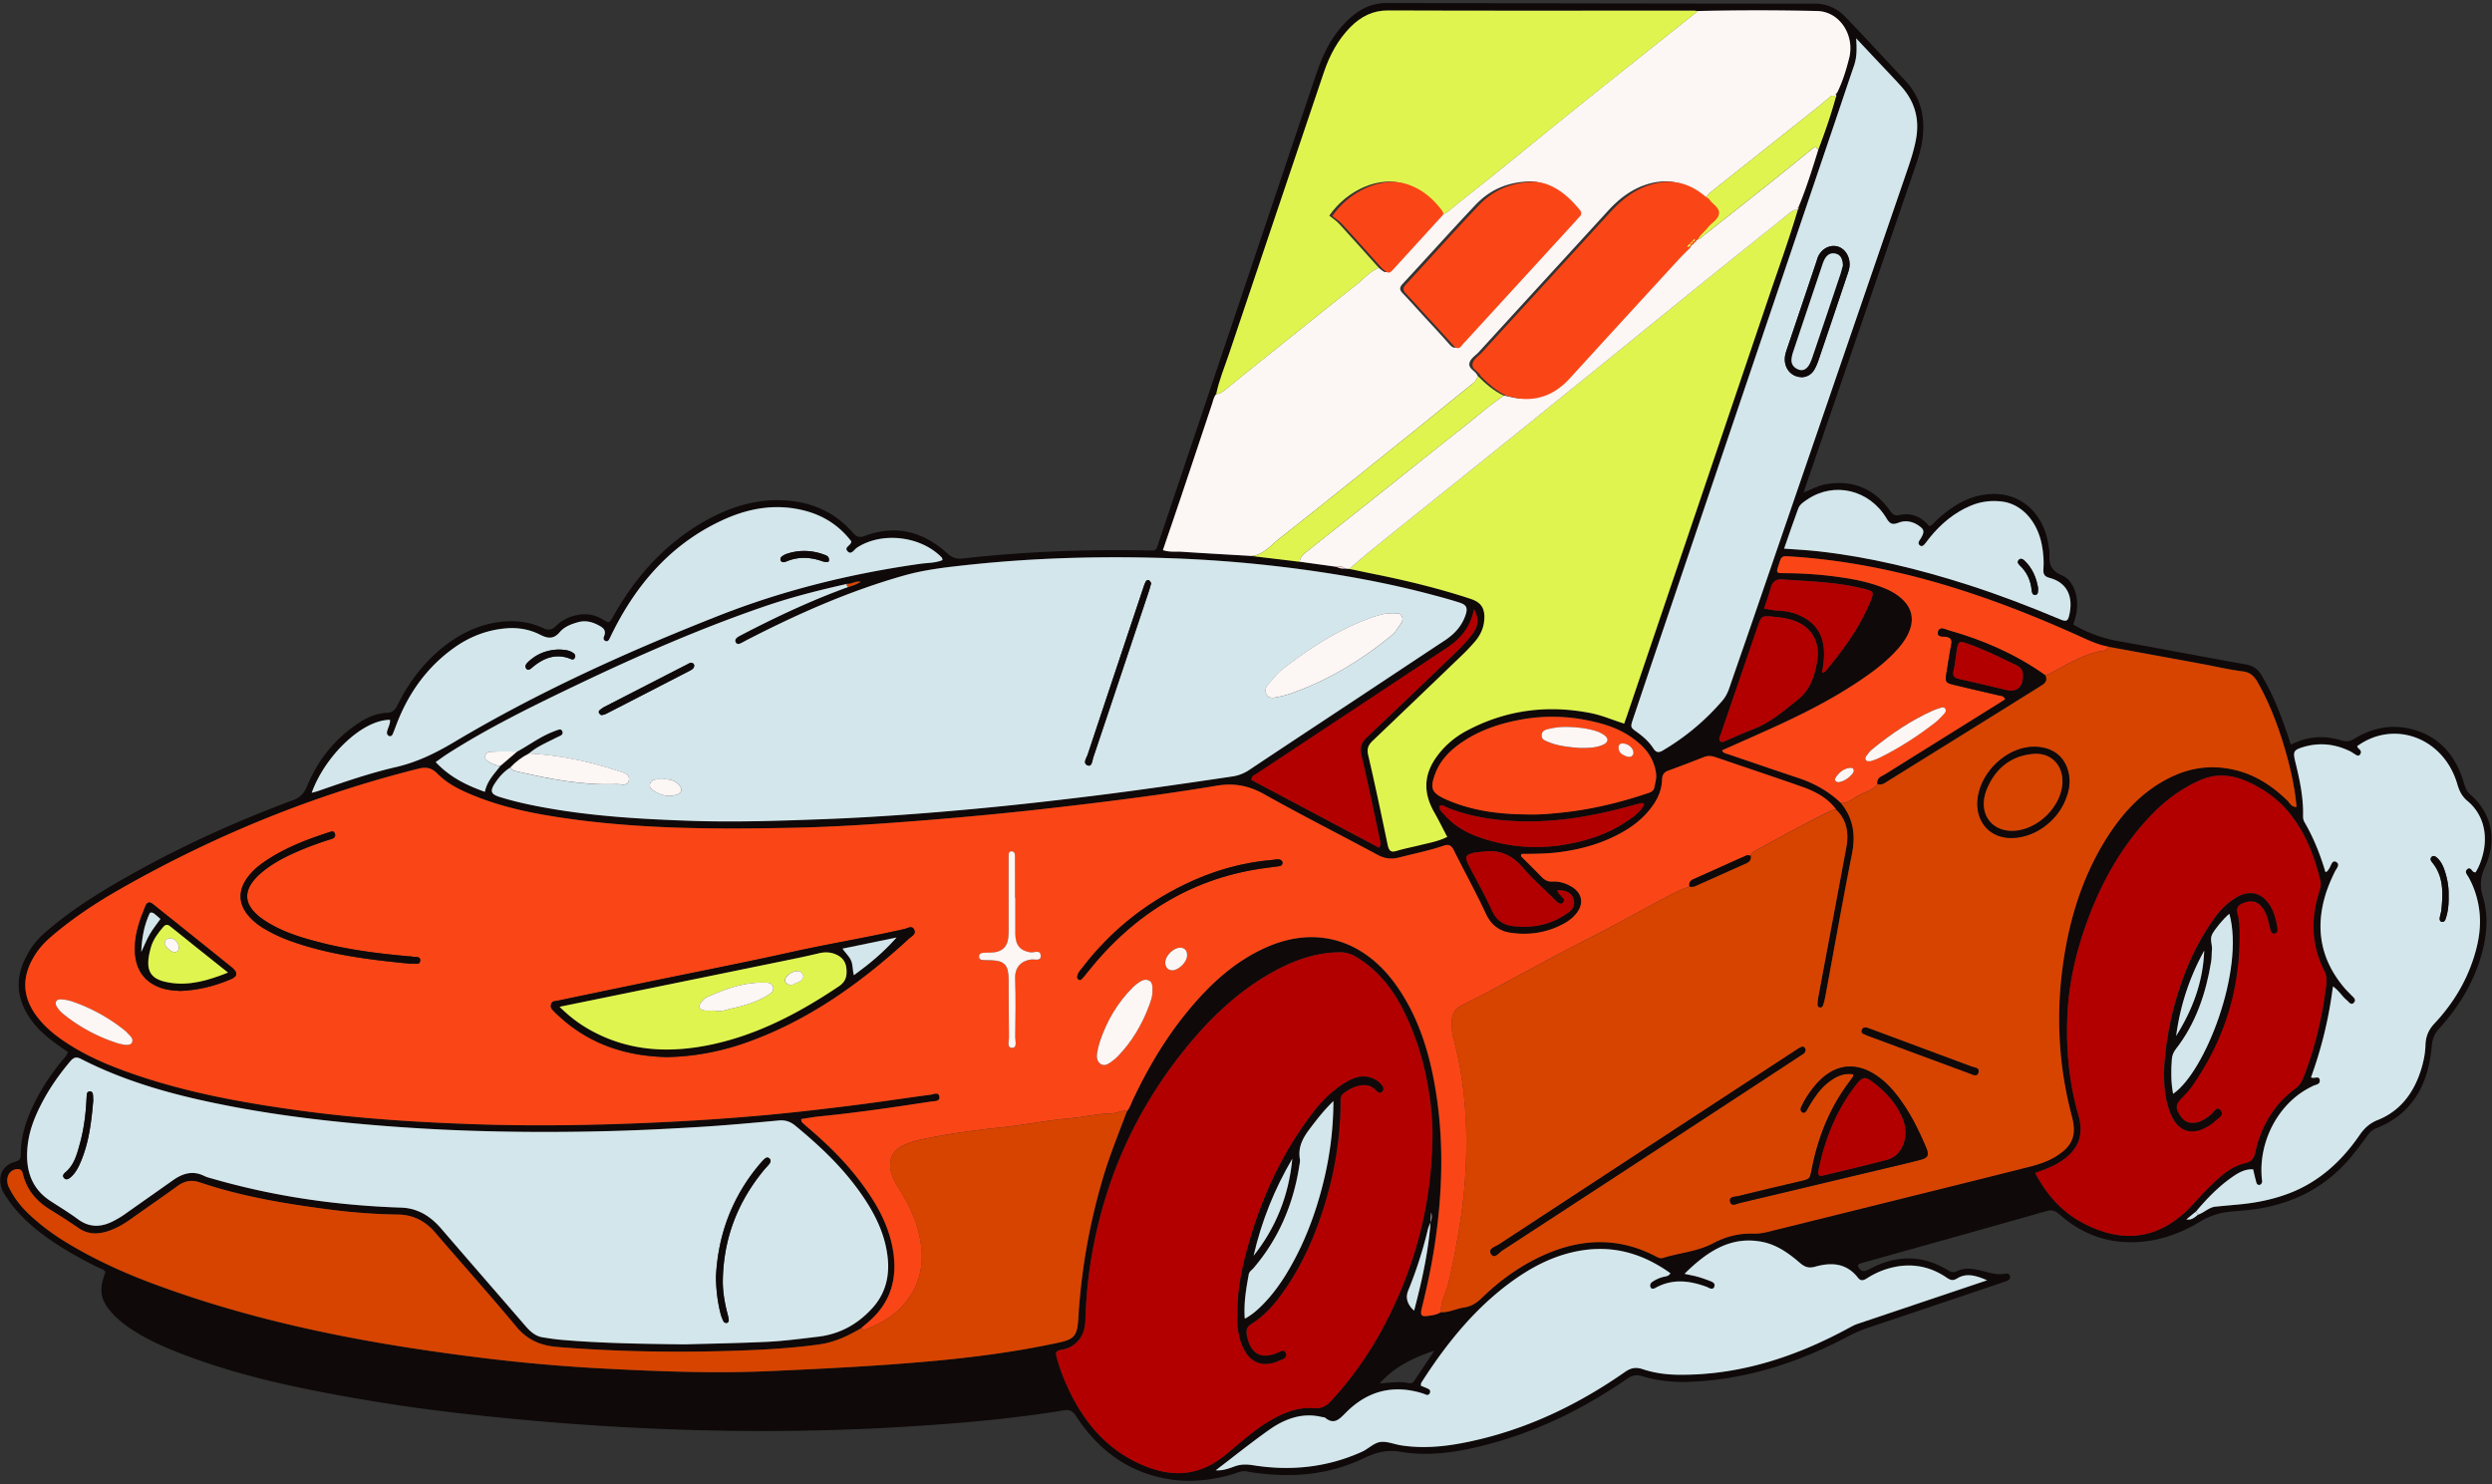 <svg xmlns="http://www.w3.org/2000/svg" width="517" height="308" fill="none"><rect width="100%" height="100%" fill="#333333" stroke="none"/><path fill="#0F0909" d="M374.206 102.181c1.702-.687 2.997-1.414 4.459-1.677 5.413-.97 9.946.626 13.388 5.385.555.768.972 1.222 1.971 1 2.424-.546 4.524.232 6.245 2.314.712-.273 1.138-.95 1.675-1.435 3.136-2.829 6.569-4.93 10.732-5.233 6.421-.485 11.343 3.819 12.343 10.769.083.556.203 1.132.166 1.688-.12 2.172.454 3.475 2.582 4.384 2.581 1.102 3.645 4.779 2.951 8.133-.139.687-.379 1.354-.583 2.072 3.044 1.808 6.227 2.919 9.622 3.505 8.753 1.526 17.478 3.253 26.231 4.789 1.471.263 2.424.96 3.201 2.243 2.368 3.94 4.024 8.244 5.505 12.639.176.525.342 1.061.555 1.717.86-.333 1.647-.697 2.47-.949 2.711-.839 5.441-.687 8.105.131 1.055.323 1.814.131 2.683-.404 3.618-2.223 7.541-2.97 11.566-2.021 5.579 1.324 9.252 5.113 11.038 11.043.296.99.555 1.869 1.406 2.607 4.376 3.788 5.607 9.335 3.062 14.942-.99 2.182-1.156 3.94-.462 6.264 1.332 4.445.721 8.931-.685 13.286-1.767 5.425-4.737 10.022-8.41 14.073-.935 1.031-1.388 2.071-1.517 3.546-.685 8.143-4.127 14.185-11.427 17.074-.796.314-1.397.839-1.915 1.556a107 107 0 0 1-2.683 3.547c-5.45 7.001-12.528 10.577-20.735 11.749-1.757.253-3.534.344-5.292.526-2.165.222-4.163.929-6.079 2.081-3.922 2.364-8.104 3.88-12.61 4.173-6.162.414-11.695-1.435-16.488-5.709-.888-.788-1.61-1.01-2.766-.677-12.777 3.648-25.573 7.204-38.36 10.791-.277.08-.583.131-.703.586.537 1.202 1.203 1.293 2.378.666 5.449-2.95 10.936-3.091 16.33.233.629.394 1.166.515 1.86.171 1.637-.808 3.321-.505 4.996-.111 1.656.394 3.284 1 5.024.637.453-.091.916 0 .99.646.055.495-.324.697-.657.839-.481.202-.981.354-1.471.525-9.095 3.072-18.19 6.153-27.304 9.194-1.563.525-3.034 1.202-4.505 1.97-10.363 5.446-21.225 8.861-32.781 9.275-3.266.111-6.504-.233-9.659-1.192-1.194-.364-2.064-.152-3.081.545-8.799 6.072-18.181 10.72-28.312 13.458-6.134 1.656-12.361 2.758-18.662 1.697-2.785-.475-5.052.091-7.568 1.293-6.477 3.122-13.342 4.011-20.383 3.314-1.323-.132-2.655-.263-3.96-.536-1.027-.212-1.896.253-2.803.526-5.829 1.768-11.676 1.98-17.496.101-6.329-2.041-11.306-6.214-15.1-12.053-.703-1.081-1.378-1.445-2.544-1.253-11.047 1.819-22.159 2.748-33.308 3.425-14.554.889-29.117 1.081-43.689.667a555 555 0 0 1-34.964-2.102c-10.825-1-21.613-2.212-32.346-4.031-13.499-2.283-26.924-4.971-39.821-10.093-3.192-1.263-6.32-2.707-9.243-4.627-1.398-.909-2.73-1.92-3.896-3.182-2.664-2.88-3.053-4.961-1.582-8.75-.388-.606-1.064-.717-1.647-1-3.691-1.849-7.309-3.849-10.705-6.304-3.043-2.193-5.82-4.708-8.003-7.931-.388-.576-.823-1.162-1.082-1.819-1.046-2.687 0-5.082 2.59-5.789.833-.232 1.259-.454 1.259-1.505-.01-4.243 1.434-8.032 3.303-11.649 1.425-2.748 3.164-5.254 5.07-7.628.472-.596 1.101-1.071 1.425-2.01-.833-.586-1.684-1.182-2.526-1.789-2.295-1.667-4.404-3.566-5.921-6.122-2.1-3.526-2.378-7.214-.639-11.022.962-2.112 2.211-3.981 3.914-5.497 5.533-4.92 11.704-8.729 18.014-12.275 10.908-6.142 22.215-11.244 33.826-15.559 1.434-.535 2.285-1.343 2.924-2.889 2.174-5.274 5.533-9.507 10.001-12.649 2.008-1.414 4.173-2.516 6.588-2.597 1.277-.04 1.758-.727 2.285-1.788 2.212-4.455 5.108-8.294 8.808-11.386 3.581-2.99 7.54-5.031 12.065-5.648 3.137-.424 6.218-.151 9.132 1.203 1.101.515 1.841.505 2.757-.394 1.222-1.192 2.711-1.93 4.349-2.263 1.887-.384 3.664-.142 5.357.889 1.369.838 1.388.828 2.239-.697 4.691-8.376 10.853-15.084 18.856-19.641 5.607-3.182 11.519-4.94 17.922-4.243 5.042.545 9.428 2.617 12.934 6.648.777.889 1.379 1.01 2.434.616 6.254-2.344 11.953-1.02 16.996 3.526 1.073.97 1.971 1.313 3.349 1.152 12.37-1.384 24.778-1.879 37.203-1.687.222 0 .444.02.666.02 2.443-.081 2.008.555 2.924-2.193 10.714-31.844 21.428-63.7 32.133-95.544.972-2.88 2.008-5.719 3.636-8.255 1.379-2.131 2.979-4.01 4.969-5.465 1.952-1.435 4.089-2.142 6.467-2.132 29.579.06 59.168.121 88.747.131 2.526 0 4.645.99 6.403 2.819 4.173 4.344 8.262 8.79 12.389 13.195 3.293 3.515 4.228 7.8 3.46 12.649-.37 2.313-1.166 4.475-1.915 6.658-7.384 21.509-14.758 43.018-22.141 64.528-.129.374-.24.758-.49 1.546zm6.744-82.32c.185-.151.232-.364.176-.596 1.129-2.263 1.878-4.718 2.498-7.163 1.231-4.85-2.017-9.699-6.615-9.81a533 533 0 0 0-24.768 0c-.296-.04-.583-.101-.879-.101-21.142 0-42.274.05-63.415-.03-3.118-.01-5.579 1.222-7.772 3.424-2.609 2.627-4.348 5.87-5.56 9.477a59499 59499 0 0 0-19.634 58.295c-.934 2.788-2.091 5.496-2.683 8.426-.499.626-.638 1.424-.888 2.172-2.063 6.193-4.126 12.397-6.208 18.59-1.286 3.839-2.609 7.658-3.942 11.598 1.379.475 2.637.253 3.858.344 4.858.323 9.715.596 14.573.878 3.312.394 6.624.799 9.937 1.193 2.535.353 5.061.697 7.596 1.05.564.283 1.138.455 1.767.364.305.03.601.051.907.081 1.665.343 3.33.707 4.996 1.041 6.828 1.374 13.591 3 20.244 5.203 2.192.727 2.988 2.02 2.775 4.455-.148 1.677-.842 3.092-1.859 4.304a38 38 0 0 1-2.702 2.869 5326 5326 0 0 1-18.495 17.721c-.898.849-1.36 1.596-1.018 3.061 1.434 6.173 2.739 12.377 4.034 18.58.241 1.162.601 1.667 1.776 1.313 1.638-.495 3.313-.808 4.969-1.222 1.85-.465 3.747-.758 5.616-1.708-.916-1.748-1.758-3.445-2.683-5.082-2.387-4.192-2.193-7.981.685-11.82 1.665-2.223 3.747-3.91 6.087-5.153 8.179-4.344 16.766-5.385 25.675-3.637 2.369.465 4.608 1.455 6.949 2.182.24-.697.435-1.212.61-1.737 9.78-28.865 19.569-57.73 29.33-86.594 2.045-6.041 4.228-12.022 6.042-18.155v-.03c.194-.162.249-.364.175-.616 1.61-3.87 2.869-7.88 4.108-11.902 1.37-3.587 2.628-7.224 3.655-10.942.093-.08.111-.181.074-.293zm75.054 232.179c1.277-.404 2.267-1.536 3.655-1.667l4.857-.455c3.47-.313 6.875-.99 10.178-2.222 6.162-2.294 10.973-6.537 14.831-12.154.99-1.445 2.128-2.486 3.775-3.143 4.432-1.757 7.319-5.314 8.891-10.133.574-1.748.963-3.556 1.018-5.435.056-1.748.62-3.132 1.832-4.425 3.525-3.759 6.319-8.103 8.022-13.205 1.203-3.607 1.841-7.295 1.184-11.154-.37-2.172-1.055-4.183-2.119-6.062-.277-.505-.916-1.091-.213-1.667.593-.485.861.334 1.268.606.111.071.268.061.407.091.648-1 1.073-2.121 1.407-3.273 1.286-4.496.222-8.79-3.054-11.518-1.147-.959-1.721-2.071-2.128-3.495-2.775-9.608-13.082-13.508-20.799-7.891.074.132.13.293.241.394.333.323.758.667.453 1.192-.416.718-.888.202-1.323-.04-.259-.152-.499-.344-.768-.475-3.146-1.546-6.402-1.889-9.733-.909-2.091.616-2.211.95-1.647 3.243.879 3.587 1.647 7.193 1.573 10.952-.009.485.028.949.287 1.384 1.887 3.243 3.284 6.749 4.348 10.366.491-.112.583-.435.759-.687.407-.597.611-1.9 1.471-1.405.925.526.018 1.405-.287 2.041-.685 1.435-1.332 2.869-1.823 4.405-2.396 7.517-.99 14.114 3.979 19.873.407.464.86.889 1.286 1.333.407.435 1.11.91.509 1.556-.574.627-1.036-.182-1.48-.545-.972-.799-1.62-2.011-2.859-2.839-.824 6.607-2.36 12.8-4.543 18.872.684.364 1.684-.444 1.813.566.12.919-.823.929-1.397 1.202-.203.101-.398.212-.601.313-6.616 3.345-10.788 11.275-10.011 19.014.018.162.065.324.055.475-.018.344-.175.627-.49.728-.333.101-.601-.132-.685-.425-.259-.909-.462-1.828-.694-2.788-1.776-.091-3.182.778-4.542 1.738-2.739 1.95-5.098 4.374-7.291 7.001-.666.556-1.342 1.111-2.008 1.657 1.092.162 1.739-.434 2.415-.99zm-350.131-92.807c-1.249.758-2.23 1.839-3.072 3.071-1.221 1.799-1.046 2.445.897 3.051 3.054.95 6.172 1.617 9.308 2.193 9.946 1.808 19.976 2.384 30.033 2.738 9.243.323 18.486.02 27.719-.334 10.344-.394 20.67-1.151 30.986-2.101 8.253-.758 16.488-1.687 24.713-2.698 9.77-1.202 19.513-2.626 29.246-4.071 1.258-.182 2.396-.637 3.497-1.374 7.754-5.173 15.535-10.295 23.307-15.438 5.745-3.808 11.491-7.627 17.246-11.426 1.887-1.243 3.423-2.819 4.237-5.102.565-1.586.296-2.253-1.184-2.728-1.841-.596-3.71-1.091-5.57-1.596-9.335-2.496-18.8-4.213-28.339-5.456a275 275 0 0 0-27.183-2.192c-13.61-.425-27.211-.041-40.766 1.404-4.478.475-8.965.96-13.351 2.202-11.269 3.183-21.992 7.911-32.493 13.316-.537.273-1.046.606-1.601.829-.352.151-.74.101-.916-.374-.139-.364.056-.637.278-.839s.499-.343.768-.485c7.263-3.788 14.646-7.274 22.297-10.032.907-.242 1.795-.556 2.637-1.081-.98-.303-1.804.495-2.738.404-5.709 1.273-11.39 2.698-16.96 4.607-13.462 4.597-26.526 10.315-39.423 16.488-8.984 4.304-17.94 8.679-26.434 14.084-.851.546-1.675 1.152-2.628 1.819 2.98 3.162 6.421 4.829 10.206 6.173.499-2.334 1.98-3.728 3.182-5.335l3.535-3.021c2.359-1.283 4.552-2.909 7.022-3.95a17 17 0 0 1 1.656-.616c.306-.091.583.07.694.414.111.354-.018.636-.305.798-.389.222-.805.384-1.203.586-1.841.96-3.784 1.738-5.403 3.152a13.5 13.5 0 0 0-3.895 2.91zm276.04 7.365c2.525 3.051 3.118 6.507 2.313 10.538-1.953 9.84-3.692 19.731-5.533 29.592-.12.626-.269 1.252-.472 1.859-.102.293-.352.505-.703.434-.38-.081-.454-.424-.444-.727.018-.556.101-1.122.203-1.667 1.915-10.255 3.849-20.52 5.764-30.774.565-3.031.111-5.759-2.137-7.901-1.906-2.536-4.533-3.809-7.281-4.769-5.903-2.071-11.843-4.041-17.765-6.072-.805-.272-1.563-.333-2.377-.01-2.434.96-4.867 1.91-7.328 2.789-.888.323-1.323.828-1.351 1.889-.083 2.738-1.369 4.89-3.044 6.799-1.388 1.597-3.016 2.839-4.793 3.88-4.154 2.455-8.623 3.728-13.295 4.354-2.693.364-5.394.364-7.985.384-.203.334-.166.455-.028.596 1.361 1.364 2.739 2.708 4.071 4.102.667.697 1.342 1.091 2.341 1.041 1.416-.071 2.794.343 4.043 1.111 2.202 1.364 2.517 3.587.815 5.617-.657.789-1.434 1.395-2.295 1.88-3.534 1.99-7.3 2.576-11.195 2.02-2.304-.333-4.043-1.505-5.191-3.96-2.072-4.456-4.45-8.749-6.633-13.144-.519-1.051-1.055-1.334-2.11-.97-3.035 1.03-6.162 1.647-9.252 2.445-1.601.414-2.989.263-4.469-.546-7.818-4.213-15.738-8.214-23.491-12.558-3.22-1.808-6.255-2.394-9.882-1.788-11.463 1.919-22.992 3.344-34.529 4.668-11.39 1.303-22.807 2.313-34.224 3.131-6.412.455-12.842.799-19.272.93-16.488.343-32.975.283-49.352-2.314-5.708-.899-11.352-2.162-16.783-4.374-2.711-1.102-5.394-2.375-7.522-4.547-1.259-1.283-2.434-1.404-3.988-1.01-21.65 5.435-42.301 13.821-61.98 25.056-4.923 2.808-9.66 5.94-14.045 9.688-1.287 1.102-2.47 2.314-3.405 3.789-2.961 4.637-2.767 9.002.629 13.245 1.37 1.718 2.998 3.112 4.746 4.345 3.757 2.636 7.818 4.566 12.019 6.152 12.213 4.617 24.888 6.931 37.656 8.669 12.26 1.667 24.584 2.435 36.926 2.839 12.13.394 24.259.192 36.38-.364 9.159-.414 18.301-1.041 27.423-1.97 5.071-.515 10.141-1.132 15.202-1.778 4.913-.627 9.816-1.384 14.729-2.031.648-.081 1.749-.677 1.86.455.102.98-1.046.858-1.739.96-7.68 1.171-15.368 2.313-23.094 3.071-1.286.121-2.563.374-3.858.566.083.353.065.555.157.636.444.424.907.829 1.369 1.223 3.923 3.334 7.606 6.94 10.77 11.143 2.933 3.9 5.459 8.063 6.541 13.053 1.425 6.497-.037 11.973-4.996 16.135-.462.394-.925.788-1.388 1.192-2.748 1.607-5.551 2.94-8.706 3.375-5.283.737-10.603 1.05-15.914 1.252-12.796.475-25.573.304-38.35-.717-3.387-.273-6.199-1.344-8.586-4.213-5.515-6.638-11.26-13.043-16.876-19.58-2.1-2.445-4.682-3.667-7.68-3.697-4.81-.061-9.594-.435-14.368-1.061-9.03-1.182-18.005-2.657-26.72-5.607-1.703-.576-3.156-.334-4.618.727-3.266 2.364-6.578 4.647-9.863 6.981-1.434 1.021-2.933 1.859-4.58 2.405-2.146.707-4.19.707-6.17-.677-1.934-1.344-3.914-2.597-5.913-3.829-2.748-1.708-4.792-4.021-5.607-7.446-.194-.829-.666-.98-1.314-.899-1.665.202-2.433 2.061-1.508 3.889 1.12 2.213 2.628 4.092 4.395 5.719a47.7 47.7 0 0 0 7.3 5.486c5.83 3.556 11.954 6.355 18.264 8.698 22.501 8.376 45.78 12.649 69.327 15.499 8.225 1 16.478 1.687 24.75 2.111 11.149.576 22.307.99 33.474.505 11.223-.495 22.446-1.05 33.641-2.061 8.919-.808 17.783-1.96 26.563-3.859 3.229-.697 3.868-1.415 4.081-4.9a129.8 129.8 0 0 1 5.162-29.39c1.397-4.688 3.239-9.174 4.941-13.72.611-.727.879-1.667 1.286-2.516 2.942-6.183 6.356-12.022 10.548-17.286 4.857-6.092 10.353-11.295 17.348-14.316 10.186-4.395 20.012-1.425 26.701 8.032 4.358 6.153 6.681 13.275 7.994 20.782 2.027 11.548 1.592 23.116-.286 34.653-.639 3.89-1.49 7.729-2.434 11.548-.351 1.445-.083 1.778 1.259 1.586.943-.131 1.915-.242 2.747-.818 1.657.051 3.165-.748 4.775-.99 1.434-.212 2.59-.929 3.691-1.99 3.276-3.183 6.865-5.87 10.835-7.921 8.225-4.243 16.561-5.132 25.027-.818.527.272 1.073.646 1.684.454 3.469-1.091 7.152-1.313 10.455-3.071 2.646-1.404 5.431-2.081 8.364-1.98 1.045.03 2.063-.142 3.071-.394 8.642-2.142 17.274-4.274 25.916-6.426 9.428-2.344 18.865-4.668 28.275-7.062 1.933-.495 3.858-1.101 5.607-2.223 3.284-2.091 4.209-4.283 3.164-8.244-2.822-10.648-3.349-21.418-1.721-32.34 1.342-9.022 4.034-17.508 8.771-25.116 3.562-5.718 7.985-10.376 13.906-13.104 4.136-1.899 8.41-2.344 12.805-1.313 4.228 1 7.828 3.294 11.01 6.426.5.484.833 1.343 1.851 1.242-.361-3.859-1.148-7.537-2.175-11.154-1.452-5.102-3.266-10.032-5.838-14.599-.721-1.283-1.554-2.151-3.099-2.343-2.933-.364-5.82-1.061-8.734-1.597-6.403-1.182-12.805-2.344-19.208-3.516-1.758-.323-3.405-1-5.042-1.747-19.513-8.901-39.554-15.6-60.843-16.963-1.86-.122-1.897-.152-2.517 1.818-.49 1.566-.471 1.647 1.046 1.647 3.405 0 6.791.202 10.168.626 3.155.394 6.292.92 9.336 1.96 1.628.556 3.21 1.233 4.589 2.354 2.692 2.172 3.21 4.89 1.554 8.042-.555 1.051-1.267 1.981-2.045 2.849-1.813 2.031-3.886 3.718-6.051 5.264-5.653 4.021-11.704 7.214-17.884 10.093-4.117 1.91-8.272 3.718-12.454 5.587.287.556.741.606 1.157.748 4.867 1.646 9.715 3.334 14.591 4.94 3.293 1.091 6.31 2.718 8.91 5.203zM141.984 278.954c4.654-.131 10.788-.232 16.922-.515 3.618-.172 7.208-.646 10.816-1.071 4.478-.525 8.207-2.556 11.297-5.971 2.646-2.919 3.627-6.536 3.127-10.648-.601-5.072-2.859-9.295-5.625-13.225-3.812-5.415-8.521-9.831-13.499-13.932-1.073-.889-2.128-1.223-3.47-1.091-5.597.515-11.185 1.03-16.792 1.363-6.569.394-13.138.718-19.717.869-15.155.354-30.292.081-45.419-1.111-10.538-.828-21.04-2.031-31.448-4.011-10.788-2.051-21.4-4.779-31.384-9.891-1.036-.525-1.582-.252-2.257.556-2.304 2.748-4.367 5.688-6.033 8.951-1.258 2.485-2.304 5.072-2.692 7.891-.694 5.031.388 9.305 4.654 12.083 1.896 1.243 3.849 2.415 5.68 3.768 2.406 1.778 4.812 1.708 7.338.425.805-.415 1.582-.849 2.331-1.384 3.34-2.375 6.708-4.719 10.048-7.093 2.036-1.445 4.136-2.091 6.486-.919.601.293 1.267.444 1.906.626 12.63 3.627 25.49 5.476 38.526 5.941.657.02 1.323.06 1.98.172 2.739.495 4.913 2.04 6.8 4.223 5.82 6.769 11.677 13.487 17.515 20.246.99 1.142 2.072 2.071 3.543 2.294 1.24.192 2.489.394 3.738.505 8.041.697 16.09.848 25.629.949m155.188-42.847a59 59 0 0 0-.398-6.991c-.805-6.961-2.628-13.558-5.737-19.681-2.331-4.587-5.468-8.395-9.77-10.931a6.3 6.3 0 0 0-3.386-.92c-5.385.071-10.289 1.98-14.952 4.729-7.254 4.283-13.203 10.274-18.477 17.114-6.578 8.547-11.657 18.044-14.96 28.622-2.61 8.355-4.081 16.983-4.321 25.824-.056 1.99-.62 3.617-2.045 4.869-.759.677-1.628 1.051-2.6 1.253-1.628.333-1.675.445-1.138 2.243a37 37 0 0 0 1.064 3.172c3.479 8.81 8.836 15.549 17.348 18.893 5.764 2.263 11.112 1.819 16.154-2.223 2.795-2.232 5.422-4.728 8.429-6.647 3.174-2.021 6.495-3.557 10.252-3.264 1.489.121 2.479-.414 3.506-1.515 6.292-6.769 11.057-14.66 14.665-23.429 4.08-9.911 6.217-20.277 6.347-31.138zm125.062 7.295c2.461 4.637 5.634 8.092 9.761 10.295 7.355 3.93 14.535 3.93 21.141-1.98 1.656-1.475 3.063-3.274 4.645-4.84 2.359-2.334 4.737-4.768 7.947-5.506 1.425-.323 1.897-1.01 2.193-2.384 1.231-5.567 4.034-10.002 8.383-13.195 1.027-.758 1.415-1.818 1.841-2.92 2.23-5.829 3.618-11.911 4.422-18.165.149-1.121.176-2.213-.37-3.284-2.664-5.263-2.849-10.739-1.054-16.346.249-.788.425-1.566.231-2.364-1.231-5.214-3.183-10.083-6.495-14.125-2.341-2.849-5.283-4.9-8.54-6.375s-6.504-1.808-9.881-.323c-3.627 1.596-6.81 3.859-9.65 6.739-6.634 6.729-11.205 14.942-14.351 24.136-1.943 5.688-3.238 11.528-3.534 17.64-.351 7.163.324 14.175 2.285 21.014 1.472 5.113-1.008 7.871-3.83 9.689-1.536.99-3.229 1.556-5.153 2.294zm-9.937 22.237c-2.285-.991-4.284-1.607-6.255-.394-.888.545-1.406.343-2.165-.172-3.562-2.415-7.401-3.072-11.491-2.051a16.6 16.6 0 0 0-4.922 2.122c-.675.434-1.332.788-1.971-.031-2.461-3.162-5.653-3.213-8.928-2.303-1.351.374-2.174.04-3.183-.839-2.267-1.96-4.709-3.677-7.605-4.284-6.523-1.353-11.519 1.859-16.284 6.598 1.166.262 2.026.404 2.868.646.851.243 1.693.556 2.526.879.499.192 1.055.485.768 1.193-.222.535-.731.394-1.157.181a7 7 0 0 0-.62-.272c-3.469-1.243-6.93-1.617-10.334.242-.065.04-.13.081-.195.111-.361.121-.749.233-.925-.262-.148-.425.037-.799.37-1.031a7 7 0 0 1 2.452-1.081c.444-.101.972-.101 1.323-.727-5.708-4.082-11.759-5.79-18.43-4.729-4.765.768-9.086 2.748-13.138 5.496-8.253 5.608-14.582 13.316-20.096 21.924-.111.172-.084.434-.111.647.527.222 1.008.414 1.489.626.398.182.565.546.343.96-.148.273-.426.414-.759.273a12 12 0 0 0-1.055-.374c-5.801-1.698-11.001-.425-15.442 3.97-1.378 1.364-2.489 2.799-4.432 1.192-.157-.131-.425-.101-.647-.151-4.025-.97-7.652.313-10.955 2.647-3.71 2.617-7.263 5.486-11.093 8.406 1.591.101 2.822-.425 4.043-.849 1.23-.424 2.387-.404 3.682-.202 7.754 1.243 15.331.495 22.613-2.799 1.286-.586 2.433-1.808 3.738-2.01 1.378-.222 2.877.444 4.32.677 5.58.879 11.066.03 16.497-1.283 10.788-2.607 20.734-7.466 30.014-13.943 1.259-.878 2.295-1.03 3.692-.565 2.406.808 4.913 1.131 7.439 1.151 12.472.122 24.056-3.627 35.121-9.608.666-.353 1.305-.727 2.017-.959 3.812-1.273 7.624-2.567 11.436-3.85 5.042-1.697 10.094-3.394 15.47-5.203zM385.086 7.959c.167 2.355.111 4.032-.444 5.658-1.194 3.466-2.35 6.951-3.525 10.427-12.389 36.593-24.768 73.197-37.157 109.79a6773 6773 0 0 0-5.116 15.205c-.62 1.839-.63 1.859.74 2.849 1.304.94 2.526 2.001 3.423 3.395.601.929 1.129.929 2.008.414a49.3 49.3 0 0 0 12.268-10.255c.676-.788 1.138-1.657 1.471-2.647 1.453-4.223 2.933-8.436 4.386-12.669 10.834-31.552 21.659-63.104 32.494-94.656.721-2.111 1.415-4.223 1.841-6.435.833-4.304-.231-7.972-3.016-11.083-1.194-1.324-2.424-2.607-3.637-3.9a1723 1723 0 0 0-5.727-6.092zM64.663 164.508c.602-.162.944-.243 1.277-.354 5.348-1.849 10.696-3.708 16.191-4.981 4.293-.99 8.152-2.839 12.019-5.152 17.589-10.487 36.056-18.812 54.893-26.238 13.61-5.365 27.618-8.779 41.941-10.8 1.517-.212 3.09-.141 4.561-.768-.065-.222-.055-.424-.148-.515-4.348-4.506-12.472-5.425-17.598-2.061-.601.394-1.23 1.657-2.017.677-.675-.829.815-1.101.842-1.98-2.47-3.233-5.69-5.284-9.428-6.305-5.727-1.556-11.315-.747-16.709 1.637-10.363 4.587-17.885 12.619-23.223 23.217-.287.566-.555 1.141-.842 1.707-.148.293-.361.526-.703.445-.472-.111-.583-.566-.426-.92.62-1.384-.231-1.909-1.129-2.384-1.36-.717-2.738-1.061-4.284-.616-1.387.404-2.766.909-3.719 2.02-1.314 1.546-2.526 1.364-4.099.566-2.165-1.101-4.533-1.525-6.911-1.333-3.895.303-7.513 1.636-10.807 3.95-5.579 3.93-9.539 9.325-12.083 15.993-.26.667-.5 1.344-.777 2-.13.304-.389.526-.694.425-.407-.122-.574-.495-.481-.95.175-.808.675-1.536.61-2.425-5.903 0-13.6 7.709-16.246 15.145zm305.49-50.677c2.544.192 4.811.303 7.078.555 10.603 1.193 20.966 3.708 31.18 6.992 6.375 2.051 12.629 4.445 18.828 7.052 1.592.667 1.841.495 2.184-1.324.684-3.667-.814-6.324-4.182-7.203-.981-.263-1.37-.667-1.286-1.788.129-1.698 0-3.385-.324-5.052-.944-4.981-4.275-8.588-8.41-9.022-2.156-.232-4.256.01-6.31.869-3.396 1.414-6.181 3.728-8.568 6.668-.389.485-.731 1.02-1.157 1.465-.268.293-.647.384-.98.02-.259-.283-.176-.576 0-.869.12-.202.268-.394.379-.596.713-1.283.657-1.728-.463-2.516-1.313-.929-2.821-1.192-4.246-.626-1.194.475-1.749.303-2.471-.899-3.562-5.961-10.852-7.658-16.395-3.951-.758.506-1.591 1.011-1.933 1.93-1 2.667-1.897 5.375-2.915 8.285zm-53.098 55.163c2.516.06 5.023-.182 7.522-.455 5.902-.657 11.657-2.071 17.32-3.971.573-.191 1.166-.424 1.314-1.151.203-1.011.518-1.991.351-3.092-.407-2.637-1.73-4.597-3.59-6.193-2.248-1.92-4.82-3.172-7.55-3.94-5.717-1.617-11.509-1.93-17.357-.798-4.487.868-8.752 2.364-12.555 5.183-2.054 1.515-3.784 3.384-4.737 5.94-1.129 3.021-.759 3.95 1.924 5.213.676.324 1.37.606 2.073.859 4.959 1.849 10.085 2.374 15.285 2.394zm-11.251-42.575c-.703 3.678-2.776 6.123-5.505 7.931-13.194 8.76-26.415 17.478-39.627 26.218-.398.262-1 .353-1.037 1.293 8.808 4.678 17.672 9.375 26.489 14.053.481-.778.241-1.222.148-1.687-1.249-5.799-2.433-11.629-3.793-17.398-.389-1.656-.111-2.687 1.045-3.768 5.709-5.375 11.362-10.82 17.025-16.246 1.665-1.596 3.34-3.202 4.783-5.041 1.443-1.849 1.573-3.385.472-5.345zm51.026 27.369c.444.354.851.081 1.249-.09 1.86-.778 3.692-1.637 5.579-2.354 3.562-1.344 6.44-3.83 9.419-6.234 2.489-2.021 3.405-4.789 3.913-7.83.676-4.071-1.082-7.123-4.663-8.446-1.554-.576-3.173-.768-4.783-.899-2.073-.172-2.156-.051-2.887 2.071a56613 56613 0 0 0-7.605 22.196c-.176.505-.537.99-.213 1.586zm9.15-27.51c1.231.182 2.175.404 3.128.434 1.887.061 3.645.556 5.31 1.516 2.582 1.495 3.895 3.829 3.997 7.011.047 1.455-.129 2.869-.425 4.284.546.061.777-.293 1.008-.586 3.377-4.082 6.523-8.345 8.706-13.366 1.259-2.9 1.268-2.86-1.517-3.536-5.431-1.314-10.982-1.405-16.497-1.829-1.119-.081-1.961.404-2.313 1.738-.37 1.384-.869 2.717-1.387 4.314zm-42.847 58.446c-.018.566.444.788.713 1.142.296.404.99.778.481 1.374-.528.616-1.073.081-1.536-.334-.176-.151-.324-.323-.49-.485-2.128-2.121-4.386-4.101-6.347-6.395-2.258-2.637-4.858-3.738-8.096-3.324-.953.121-1.906.121-2.831.455-.87.313-.972.859-.63 1.657.158.364.334.717.509 1.071 1.555 3.021 3.239 5.971 4.645 9.072.944 2.092 2.452 2.991 4.349 3.213 3.673.434 7.226-.121 10.482-2.152 1.157-.717 2.535-1.546 2.119-3.273-.407-1.708-1.887-2.021-3.359-2.021zm17.996-17.812c-.231-.151-.361-.313-.463-.293q-.86.183-1.721.425c-9.418 2.647-18.93 4.172-28.691 2.99-3.395-.414-6.698-1.152-9.9-2.425-.527-.212-1.017-.727-1.702-.363-.056.929.638 1.374 1.119 1.919 2.443 2.769 5.589 4.163 8.901 5.133 5.339 1.566 10.77 1.859 16.238.909 4.256-.748 8.364-2.031 12.092-4.466 1.555-1.01 3.165-2.01 4.127-3.829m-54.884 120.156c1.989-.161 3.96-.475 5.949-.091.462.091.888.031 1.184-.414 1.305-1.95 2.609-3.91 4.21-6.314-4.534 1.545-8.299 3.354-11.343 6.809zm7.133-15.114c1.767-6.739 3.211-13.245 3.534-20.388.426 1.606-.425 2.465-.675 3.496a87 87 0 0 1-4.089 12.719q-.916 2.244 1.221 4.173z"/><path fill="#FA4616" d="M178.662 275.587c.463-.394.926-.798 1.388-1.192 4.959-4.162 6.412-9.638 4.996-16.134-1.091-4.991-3.617-9.154-6.541-13.054-3.164-4.202-6.847-7.809-10.77-11.143a32 32 0 0 1-1.369-1.223c-.083-.081-.074-.283-.157-.636 1.295-.192 2.572-.435 3.858-.566 7.726-.758 15.414-1.899 23.094-3.071.684-.101 1.841.02 1.739-.96-.111-1.132-1.212-.536-1.86-.455-4.913.647-9.816 1.394-14.729 2.031a638 638 0 0 1-15.202 1.778c-9.122.94-18.264 1.556-27.423 1.97-12.121.546-24.25.758-36.38.364-12.342-.404-24.666-1.172-36.925-2.839-12.769-1.738-25.444-4.051-37.657-8.669-4.2-1.586-8.262-3.515-12.019-6.152-1.748-1.233-3.367-2.627-4.746-4.345-3.396-4.243-3.6-8.607-.63-13.245.945-1.475 2.12-2.687 3.406-3.788 4.385-3.749 9.122-6.881 14.045-9.689 19.679-11.235 40.33-19.62 61.98-25.056 1.554-.394 2.73-.273 3.988 1.01 2.128 2.173 4.81 3.446 7.522 4.547 5.422 2.212 11.065 3.475 16.783 4.374 16.377 2.587 32.864 2.658 49.352 2.314 6.43-.131 12.851-.475 19.272-.929 11.427-.819 22.835-1.829 34.224-3.132 11.538-1.324 23.066-2.748 34.529-4.668 3.636-.606 6.662-.02 9.882 1.788 7.753 4.355 15.673 8.345 23.491 12.558 1.49.799 2.868.96 4.469.546 3.09-.798 6.217-1.414 9.252-2.445 1.055-.364 1.591-.071 2.11.97 2.183 4.395 4.561 8.689 6.633 13.144 1.138 2.455 2.878 3.627 5.191 3.96 3.904.556 7.661-.03 11.195-2.02a8.3 8.3 0 0 0 2.295-1.879c1.702-2.031 1.387-4.254-.815-5.618-1.249-.768-2.627-1.182-4.043-1.111-.999.05-1.665-.344-2.341-1.041-1.332-1.394-2.71-2.738-4.071-4.102-.138-.131-.175-.262.028-.596 2.591-.02 5.293-.02 7.985-.384 4.663-.626 9.132-1.909 13.295-4.354 1.768-1.041 3.396-2.283 4.793-3.88 1.665-1.909 2.961-4.061 3.044-6.799.037-1.061.463-1.566 1.351-1.889a282 282 0 0 0 7.328-2.789c.814-.323 1.572-.262 2.377.01 5.922 2.031 11.852 4.001 17.765 6.072 2.748.96 5.375 2.233 7.281 4.769-.351.091-.731.121-1.064.273-5.218 2.516-10.288 5.355-15.386 8.133-.518.283-1.092.515-1.268 1.222-.287-.03-.611-.182-.851-.07-3.71 1.636-7.411 3.324-11.112 4.98-.648.293-.879.778-.722 1.516-1.489.455-2.905 1.121-4.302 1.859-5.32 2.788-10.547 5.779-15.914 8.486-7.429 3.759-14.729 7.83-22.094 11.75-1.656.879-3.349 1.677-5.015 2.526-1.341.687-1.989 1.869-1.998 3.465-.009 1.122.018 2.213.324 3.334 1.989 7.366 2.757 14.963 2.683 22.581-.047 4.849-.389 9.749-1.12 14.599-.703 4.677-1.545 9.284-2.646 13.871-.463 1.93-1.638 3.647-1.453 5.759-.841.576-1.813.687-2.747.818-1.342.192-1.62-.141-1.259-1.586.935-3.819 1.795-7.648 2.434-11.548 1.878-11.537 2.313-23.105.286-34.653-1.313-7.507-3.636-14.629-7.994-20.782-6.689-9.457-16.515-12.427-26.701-8.032-6.995 3.011-12.491 8.214-17.348 14.316-4.192 5.264-7.615 11.103-10.548 17.286-.407.849-.675 1.789-1.286 2.516-1.064-.263-2.017.414-3.044.444-3.09.091-6.116.799-9.187 1.071-4.451.394-8.855 1.314-13.305 1.789-4.82.515-9.622 1.111-14.396 2.02-2.304.445-4.654.809-6.81 1.94-2.063 1.081-2.878 3.193-2.147 5.567.333 1.081.824 2.061 1.407 3 1.443 2.334 2.812 4.719 3.682 7.396 1.675 5.173 1.906 10.244-1.092 14.983-2.322 3.677-5.727 5.698-9.492 7.133-.315.121-.565-.051-.75-.334zm-40.265-56.243c5.662-.112 11.176-1.162 16.543-3.072 12.638-4.496 23.556-12.214 33.631-21.509.519-.475 1.518-.859 1.102-1.829-.435-.99-1.351-.333-1.999-.182-7.8 1.788-15.682 3.061-23.491 4.799-10.122 2.253-20.3 4.233-30.459 6.335a5292 5292 0 0 0-18.051 3.758c-.481.101-1.092.03-1.323.687-.259.768.259 1.182.685 1.627.268.283.555.535.833.798 6.504 6.031 14.165 8.406 22.529 8.588m-53.126-19.368c-.084 0 .073.02.212 0 .61-.101 1.592.354 1.693-.586.111-1.031-.916-.727-1.508-.859-.434-.091-.879-.091-1.323-.131-5.893-.546-11.76-1.283-17.533-2.738-4.043-1.02-8.04-2.182-11.657-4.496-4.988-3.182-5.145-6.658-.537-10.386 2.22-1.788 4.7-3.041 7.244-4.142a67 67 0 0 1 6.717-2.475c.472-.152 1.11-.324.926-1.081-.185-.778-.75-.546-1.268-.374-4.607 1.505-9.141 3.223-13.258 6.021-1.259.859-2.443 1.829-3.414 3.072-2.304 2.929-2.202 5.9.305 8.587a13 13 0 0 0 2.859 2.273 31 31 0 0 0 5.486 2.587c8.068 2.909 16.432 3.899 25.055 4.748zm153.818 5.86c.074-1.405-.093-2.031-.639-2.334-.74-.414-1.443-.152-2.091.293-.435.293-.87.616-1.249.99-3.173 3.152-5.477 6.951-6.93 11.346-.25.757-.425 1.546-.564 2.334-.139.818-.065 1.656.592 2.202.685.566 1.416.303 2.063-.151.555-.395 1.11-.799 1.592-1.294 2.942-3.041 5.098-6.668 6.606-10.759.324-.89.61-1.819.629-2.627zm-201.736-.223c3.692-.141 7.143-1 10.465-2.404 1.517-.637 1.61-1.404.212-2.536-5.403-4.375-10.843-8.689-16.256-13.043-.712-.576-1.23-.505-1.591.343-1.212 2.87-2.248 5.81-2.22 9.033.036 4.112 1.951 6.819 5.56 8.021 1.286.435 2.609.506 3.83.576zm173.276-19.317h-.065v-4.354c0-1.455 0-2.9-.009-4.354 0-.566-.222-.94-.768-.92-.491.02-.537.455-.546.869v15.973c0 2.859-1.101 4.082-3.729 4.173-.518.02-1.036-.031-1.545.04-.435.05-.907.202-.86.849.037.495.416.626.795.656.593.041 1.185.021 1.768.041 2.72.101 3.562 1.03 3.58 3.96.019 4.031 0 8.062.065 12.094.009.757-.481 2.182.694 2.121 1.064-.05.592-1.445.601-2.233.047-4.031.13-8.072-.018-12.093-.084-2.374 1.24-3.718 3.266-4.001.721-.101 2.045.414 2.045-.697 0-1.465-1.37-.677-2.128-.788-2.101-.313-3.128-1.465-3.146-3.819-.019-2.495 0-5.001 0-7.496zm54.292-8.001c-.315.04-.602.101-.898.131-6.402.525-12.509 2.304-18.356 5.153-8.151 3.97-15.211 9.557-20.975 17.044-.462.606-1.073 1.141-1.203 1.99-.027.192.084.505.232.616.138.111.481.142.592.03.435-.434.814-.919 1.203-1.404 9.946-12.578 22.427-19.943 37.591-21.823.805-.101 1.61-.202 2.415-.333.296-.05.546-.242.555-.636 0-.384-.231-.576-.509-.687-.203-.081-.434-.061-.638-.081zM26.066 216.818c.582-.041 1.073-.01 1.304-.515.222-.485.019-.94-.315-1.294-.416-.444-.832-.919-1.304-1.293a36.3 36.3 0 0 0-10.594-5.85c-.832-.293-1.73-.485-2.6-.505-.971-.02-1.295.728-.74 1.597.333.515.759.99 1.221 1.374a34.3 34.3 0 0 0 11.418 6.152c.564.182 1.156.243 1.6.334zm217.131-15.468c1.184.01 2.84-1.495 3.044-2.778.185-1.162-.389-1.94-1.416-1.93-1.258.01-2.831 1.424-3.063 2.758-.194 1.081.435 1.95 1.435 1.96z"/><path fill="#D74400" d="M298.975 272.244c-.185-2.112.99-3.839 1.453-5.759 1.101-4.587 1.943-9.194 2.646-13.871.731-4.85 1.073-9.74 1.119-14.599.074-7.618-.684-15.216-2.683-22.581-.305-1.121-.333-2.212-.324-3.334.01-1.596.667-2.778 1.999-3.465 1.665-.849 3.358-1.647 5.015-2.526 7.364-3.92 14.664-7.991 22.094-11.75 5.357-2.707 10.584-5.698 15.914-8.486 1.397-.728 2.803-1.405 4.302-1.859.361-.031.759.04 1.083-.101 3.599-1.586 7.179-3.213 10.769-4.819.611-.273.944-.728.824-1.486.175-.707.758-.949 1.267-1.222 5.098-2.778 10.178-5.617 15.387-8.133.323-.162.703-.192 1.064-.273 2.248 2.132 2.701 4.87 2.137 7.901-1.915 10.264-3.849 20.519-5.764 30.774a11 11 0 0 0-.204 1.667c-.009.303.065.656.444.727.343.071.602-.141.703-.434.204-.606.352-1.233.472-1.859 1.832-9.871 3.581-19.752 5.533-29.592.796-4.031.204-7.487-2.313-10.538 1.258.081 2.258-.677 3.248-1.313 1.424-.919 3.192-1.142 4.348-2.597.888.273 1.555-.272 2.258-.717 7.244-4.506 14.489-9.002 21.733-13.508a4763 4763 0 0 0 9.798-6.112c.796-.495 1.601-.98 1.027-2.233.546-.232 1.111-.424 1.638-.717 3.405-1.899 6.791-3.829 10.649-4.435.38-.061.611-.415.796-.778 6.402 1.172 12.805 2.334 19.207 3.516 2.915.535 5.802 1.232 8.735 1.596 1.545.192 2.377 1.051 3.099 2.344 2.572 4.566 4.386 9.497 5.838 14.599 1.027 3.617 1.814 7.294 2.175 11.154-1.018.111-1.351-.748-1.851-1.243-3.192-3.142-6.782-5.436-11.01-6.426-4.395-1.03-8.679-.596-12.805 1.314-5.922 2.727-10.344 7.385-13.906 13.103-4.737 7.608-7.43 16.084-8.771 25.117-1.629 10.911-1.101 21.691 1.721 32.34 1.054 3.96.129 6.142-3.165 8.244-1.748 1.111-3.673 1.727-5.607 2.222-9.418 2.395-18.846 4.718-28.274 7.062l-25.916 6.426c-1.008.253-2.026.424-3.072.394-2.932-.101-5.717.576-8.364 1.98-3.303 1.758-6.985 1.98-10.455 3.071-.61.192-1.156-.191-1.683-.454-8.475-4.314-16.802-3.425-25.028.818-3.969 2.051-7.568 4.739-10.834 7.921-1.092 1.061-2.248 1.778-3.692 1.99-1.61.243-3.118 1.041-4.774.99zm85.583-49.344c-.092.374-.092.465-.129.526-.269.384-.537.768-.824 1.141-3.978 5.284-6.421 11.366-7.725 18.014-.407 2.061-.37 2.051-2.267 2.506-4.33 1.02-8.66 2.02-12.981 3.101-.638.162-1.887.061-1.712 1.061.213 1.223 1.305.546 2.027.374 9.881-2.334 19.762-4.698 29.644-7.062 2.599-.616 5.199-1.212 7.781-1.889 1.702-.445 1.915-.98 1.166-2.738-1.314-3.082-2.767-6.072-4.627-8.8-1.323-1.95-2.775-3.778-4.589-5.223-5.033-4.011-10.066-3.385-14.128 1.778-.962 1.222-1.832 2.536-2.489 3.991-.175.394-.194.818.158 1.081.37.283.703.06.925-.303.25-.405.453-.839.703-1.233.999-1.606 2.054-3.172 3.479-4.365 1.6-1.343 3.34-2.313 5.588-1.96m-9.974-5.152c-.148-.465-.49-.667-.86-.485-.537.253-1.046.596-1.555.929-20.41 13.347-40.83 26.693-61.221 40.059-.685.455-2.184.808-1.638 1.829.703 1.313 1.656-.142 2.35-.596 17.764-11.568 35.51-23.177 53.265-34.785 2.914-1.91 5.829-3.819 8.743-5.739.435-.283.944-.505.926-1.212zm47.335-62.791c-4.904.031-9.928 4.132-11.316 9.245-1.415 5.182 1.444 9.517 6.366 9.668 4.746.152 9.613-3.152 11.537-7.89.629-1.556 1.036-3.193.777-4.941-.564-3.879-3.275-6.112-7.364-6.082m-34.733 58.245c-.583-.051-.842.242-.944.646-.083.354.139.586.444.717.278.112.546.243.824.344 7.05 2.617 14.1 5.243 21.159 7.84.657.242 1.61.808 1.823-.364.167-.869-.879-.859-1.452-1.071a7571 7571 0 0 0-20.725-7.718c-.417-.152-.842-.293-1.129-.394"/><path fill="#D3E6EB" d="M109.768 156.333c1.619-1.415 3.562-2.192 5.403-3.152.398-.202.805-.374 1.203-.586.287-.162.426-.445.306-.798-.111-.354-.398-.506-.694-.415-.565.172-1.111.384-1.656.617-2.471 1.03-4.664 2.667-7.023 3.95-.879 0-1.758-.03-2.637-.02-1.027 0-2.054 0-3.081.081-.444.04-.823.343-.925.889-.102.586.241.858.638 1.111.768.485 1.583.839 2.471.96-1.203 1.606-2.683 3-3.183 5.334-3.784-1.343-7.226-3.01-10.205-6.173.953-.667 1.776-1.273 2.627-1.818 8.494-5.405 17.441-9.78 26.434-14.084 12.907-6.173 25.971-11.891 39.424-16.488 5.57-1.9 11.241-3.324 16.94-4.597-.397.333.158.434.13.677-7.652 2.768-15.035 6.243-22.298 10.032-.268.142-.536.283-.768.485-.222.202-.416.485-.277.839.175.474.564.525.916.373.546-.232 1.064-.555 1.6-.828 10.502-5.405 21.234-10.143 32.494-13.316 4.376-1.232 8.864-1.717 13.351-2.202 13.564-1.445 27.155-1.829 40.765-1.405a275 275 0 0 1 27.183 2.193c9.549 1.253 19.004 2.96 28.34 5.455 1.86.495 3.729 1.001 5.57 1.597 1.471.475 1.748 1.131 1.184 2.728-.814 2.273-2.359 3.859-4.238 5.102-5.754 3.798-11.491 7.617-17.246 11.426-7.772 5.143-15.553 10.265-23.306 15.438a8.5 8.5 0 0 1-3.497 1.374c-9.743 1.444-19.476 2.869-29.247 4.071-8.225 1.01-16.459 1.94-24.712 2.698-10.316.949-20.642 1.717-30.986 2.101-9.243.344-18.477.657-27.72.334-10.057-.354-20.086-.93-30.032-2.738-3.137-.566-6.255-1.243-9.308-2.193-1.943-.606-2.119-1.253-.898-3.051.833-1.232 1.823-2.313 3.072-3.071.389.727 1.129.768 1.74.909 6.689 1.536 13.415 2.829 20.299 2.546.934-.04 2.452.576 2.572-.97.102-1.243-1.425-1.495-2.341-1.798-5.986-1.991-12.111-3.243-18.375-3.597zM288.9 127.337c-.721 0-1.175-.081-1.6.02-.935.223-1.86.485-2.767.809-6.735 2.374-12.74 6.274-18.467 10.709-1.073.828-1.925 2-2.859 3.021-.564.616-.87 1.333-.453 2.172.379.768 1.11.778 1.767.667a20 20 0 0 0 3.007-.738c7.735-2.657 14.748-6.86 21.215-12.164.518-.424.962-1.01 1.332-1.596.435-.697 1.231-1.374.768-2.354-.481-1.021-1.462-.404-1.933-.536zm-50.063-6.335c-.139-.202-.232-.444-.398-.545-.296-.202-.602-.041-.75.252-.212.415-.37.869-.518 1.324a15339 15339 0 0 0-11.51 34.522c-.24.728-1.091 1.819-.018 2.253.907.374.962-.97 1.184-1.657 3.858-11.497 7.698-23.004 11.538-34.512.176-.525.314-1.071.472-1.637m-94.799 17.166c-.027-.405-.222-.526-.425-.597-.389-.141-.713.112-1.036.283-5.737 2.95-11.482 5.89-17.219 8.841-.333.171-.629.404-.925.646-.185.152-.268.424-.13.637.121.182.343.404.509.394a2.8 2.8 0 0 0 1.046-.314c5.736-2.94 11.473-5.9 17.209-8.86a2.8 2.8 0 0 0 .749-.505c.139-.142.185-.404.232-.525zm-6.569 23.54c-.647.03-1.323-.121-1.943.182-.786.384-.98 1.394-.277 1.909 1.563 1.152 3.303 1.728 5.181 1.081 1.12-.384 1.212-1.253.315-2.142-.935-.929-2.073-1.101-3.276-1.03m4.51 117.245c-9.539-.112-17.589-.253-25.629-.95-1.249-.111-2.498-.313-3.738-.505-1.471-.223-2.553-1.152-3.543-2.294-5.829-6.759-11.695-13.477-17.515-20.246-1.878-2.182-4.061-3.728-6.8-4.223-.648-.122-1.314-.152-1.98-.172-13.036-.465-25.897-2.304-38.526-5.941-.639-.182-1.305-.333-1.906-.626-2.35-1.162-4.45-.525-6.486.919-3.34 2.375-6.708 4.718-10.048 7.093-.75.525-1.527.97-2.331 1.384-2.526 1.293-4.932 1.364-7.337-.425-1.833-1.353-3.775-2.525-5.681-3.768-4.266-2.788-5.339-7.062-4.654-12.083.388-2.819 1.425-5.405 2.692-7.891 1.656-3.263 3.72-6.203 6.033-8.951.684-.808 1.23-1.091 2.257-.556 9.974 5.112 20.596 7.83 31.384 9.891 10.408 1.98 20.91 3.183 31.448 4.011 15.127 1.192 30.273 1.465 45.419 1.111 6.578-.151 13.147-.474 19.717-.868 5.606-.334 11.204-.849 16.792-1.364 1.342-.122 2.397.202 3.47 1.091 4.978 4.102 9.687 8.507 13.499 13.932 2.766 3.93 5.015 8.153 5.625 13.225.491 4.122-.49 7.729-3.127 10.648-3.09 3.415-6.819 5.436-11.297 5.971-3.599.425-7.198.91-10.816 1.071-6.125.283-12.268.384-16.922.516m6.541-13.801c.056 2.687.37 5.152.99 7.567.139.535.37 1.051.62 1.536.083.151.37.262.564.252.352-.01.509-.363.482-.677-.047-.475-.185-.929-.306-1.394-.573-2.263-.971-4.556-.925-6.91.176-8.77 3.201-16.276 8.531-22.742.342-.415.74-.799 1.073-1.223.24-.303.453-.697.157-1.071-.37-.465-.786-.313-1.156.031q-.333.318-.639.666c-5.866 6.779-9.002 14.822-9.4 23.965zM19.34 228.427c-.018-.455 0-.95-.082-1.424-.047-.334-.334-.566-.63-.546-.287.02-.573.202-.61.586-.047.475-.074.96-.102 1.445-.157 2.98-.555 5.93-1.342 8.789-.592 2.142-1.156 4.355-2.877 5.86-.426.374-.907.778-.38 1.334.445.465.963.131 1.388-.243.953-.828 1.527-1.95 2.027-3.122 1.711-4.01 2.22-8.314 2.6-12.679z"/><path fill="#B20000" d="M297.179 236.107c-.129 10.861-2.276 21.227-6.347 31.138-3.608 8.769-8.382 16.65-14.665 23.429-1.017 1.101-2.017 1.637-3.506 1.515-3.757-.293-7.078 1.233-10.252 3.264-3.007 1.919-5.634 4.405-8.428 6.648-5.043 4.031-10.391 4.475-16.155 2.222-8.512-3.344-13.869-10.083-17.348-18.893a37 37 0 0 1-1.064-3.172c-.536-1.798-.49-1.909 1.138-2.243.972-.202 1.842-.576 2.6-1.253 1.416-1.262 1.989-2.879 2.045-4.869.241-8.84 1.712-17.458 4.321-25.824 3.294-10.578 8.382-20.075 14.961-28.622 5.273-6.85 11.223-12.841 18.476-17.114 4.663-2.748 9.558-4.668 14.952-4.729a6.3 6.3 0 0 1 3.386.92c4.302 2.536 7.439 6.345 9.771 10.931 3.108 6.123 4.922 12.73 5.736 19.681a59 59 0 0 1 .398 6.991zm-40.423 36.634c-.083 1.556.037 3.728.74 5.799 1.351 3.981 4.182 5.395 7.772 3.829.685-.303 1.925-.515 1.481-1.637-.352-.868-1.305-.131-1.98.122-3.294 1.212-5.302 0-6.079-3.658-.222-1.04-.111-1.798.86-2.434 2.045-1.324 3.849-3.001 5.394-4.981 3.572-4.587 6.283-9.75 8.346-15.317 3.044-8.223 4.774-16.75 4.83-25.641 0-.717-.074-1.455.592-1.96 1.434-1.081 2.942-1.819 4.746-1.697.888.06 1.518.515 2.128 1.141.333.344.777.606 1.175.182.491-.525.176-1.03-.194-1.465-.509-.606-1.147-1-1.851-1.283-1.896-.768-3.654-.202-5.31.758-2.776 1.606-5.07 3.869-7.078 6.496-6.347 8.305-10.687 17.751-13.508 28.066-1.166 4.254-2.091 8.558-2.045 13.68z"/><path fill="#E0F450" d="M372.942 43.656c-1.814 6.132-3.997 12.113-6.042 18.155-9.761 28.875-19.55 57.729-29.33 86.593-.175.526-.37 1.051-.61 1.738-2.341-.727-4.58-1.717-6.949-2.182-8.919-1.748-17.496-.697-25.675 3.637-2.34 1.243-4.422 2.93-6.087 5.153-2.878 3.829-3.072 7.627-.685 11.82.934 1.637 1.767 3.344 2.683 5.082-1.869.94-3.766 1.243-5.616 1.707-1.656.415-3.331.728-4.969 1.223-1.175.353-1.535-.152-1.776-1.314-1.295-6.203-2.591-12.416-4.034-18.579-.342-1.465.12-2.213 1.018-3.061 6.18-5.89 12.342-11.801 18.495-17.721a38 38 0 0 0 2.702-2.869c1.017-1.213 1.711-2.627 1.859-4.304.213-2.435-.583-3.728-2.775-4.456-6.643-2.202-13.416-3.829-20.244-5.203-1.666-.333-3.331-.697-4.996-1.04 1.869-1.566 3.71-3.173 5.597-4.698 9.243-7.446 18.514-14.852 27.757-22.298 7.291-5.87 14.563-11.76 21.835-17.65 6.569-5.314 13.111-10.659 19.68-15.963 5.505-4.445 11.037-8.85 16.552-13.285.499-.404.962-.748 1.61-.505z"/><path fill="#D74400" d="M178.676 275.588c.176.293.425.455.749.334 3.757-1.435 7.171-3.455 9.493-7.133 2.988-4.738 2.766-9.82 1.092-14.983-.87-2.677-2.23-5.061-3.683-7.395-.583-.94-1.073-1.92-1.406-3.001-.731-2.364.083-4.476 2.147-5.567 2.155-1.131 4.496-1.495 6.809-1.939 4.765-.91 9.576-1.516 14.397-2.021 4.45-.475 8.854-1.394 13.304-1.788 3.081-.273 6.107-.98 9.188-1.071 1.036-.031 1.98-.697 3.044-.445-1.703 4.547-3.553 9.032-4.941 13.72a129.2 129.2 0 0 0-5.163 29.39c-.203 3.486-.851 4.203-4.08 4.9-8.78 1.899-17.644 3.061-26.563 3.859-11.195 1.011-22.418 1.566-33.641 2.061-11.168.495-22.316.071-33.475-.505a356 356 0 0 1-24.749-2.111c-23.538-2.849-46.816-7.113-69.327-15.498-6.31-2.344-12.435-5.143-18.264-8.699a46.4 46.4 0 0 1-7.3-5.486c-1.776-1.627-3.285-3.506-4.395-5.718-.925-1.819-.148-3.688 1.508-3.89.648-.081 1.12.061 1.314.899.805 3.415 2.859 5.739 5.607 7.446 1.99 1.233 3.978 2.485 5.912 3.829 1.98 1.384 4.015 1.384 6.171.677 1.647-.546 3.146-1.384 4.58-2.405 3.285-2.333 6.597-4.617 9.863-6.981 1.462-1.061 2.915-1.303 4.617-.727 8.715 2.95 17.69 4.425 26.72 5.607 4.774.626 9.558 1 14.369 1.061 2.998.04 5.58 1.253 7.68 3.698 5.615 6.536 11.361 12.942 16.875 19.579 2.387 2.87 5.2 3.941 8.586 4.213 12.778 1.011 25.555 1.192 38.351.718 5.32-.202 10.631-.516 15.914-1.253 3.145-.435 5.958-1.768 8.706-3.375z"/><path fill="#FCF6F5" d="M259.695 115.368c-4.858-.293-9.715-.555-14.573-.879-1.221-.08-2.479.132-3.858-.343 1.342-3.94 2.656-7.759 3.942-11.598 2.081-6.194 4.135-12.387 6.208-18.59.25-.748.388-1.546.888-2.172.935-.081 1.61-.687 2.332-1.273a1110 1110 0 0 1 9.243-7.456c5.819-4.658 11.62-9.346 17.477-13.953 1.536-1.212 2.85-2.798 4.691-3.526 1.443 1.182 1.452 1.203 2.6-.05 3.368-3.678 6.726-7.375 10.094-11.063.796.07 1.443-.364 2.017-.849 2.211-1.869 4.487-3.627 6.745-5.425 6.587-5.254 13.082-10.628 19.651-15.902 8.346-6.699 16.728-13.336 25.092-20.004a533 533 0 0 1 24.769 0c4.598.1 7.846 4.95 6.615 9.81-.62 2.445-1.369 4.9-2.498 7.163-.259.131-.352.313-.176.596.037.121.019.212-.074.293-.49-.465-.925-.283-1.378.101a93 93 0 0 1-2.813 2.344c-7.254 5.769-14.526 11.528-21.78 17.296-.416.334-.786.738-.99 1.283-.37-.252-.759-.484-1.11-.777-3.294-2.698-6.939-3.375-10.89-2.213-3.303.97-5.986 3.01-8.373 5.627-8.91 9.76-17.848 19.49-26.758 29.249-.721.788-1.887 1.414-1.952 2.505-.065.99 1.277 1.425 1.703 2.374-.037.819-.537 1.284-1.083 1.718-4.598 3.718-9.187 7.456-13.795 11.164-8.753 7.022-17.487 14.074-26.304 20.994-1.749 1.374-3.266 3.334-5.653 3.546zm57.854-77.733c-4.895.111-8.522 1.809-11.482 4.93-5.098 5.386-10.048 10.932-15.091 16.368-.731.788-.583 1.283.065 1.95 1.277 1.333 2.517 2.727 3.766 4.091 1.98 2.172 3.997 4.304 5.94 6.517.74.838 1.304.899 1.952-.03.176-.253.416-.465.62-.687l22.714-24.804c.315-.343.611-.697.934-1.03.445-.455.565-.9.121-1.445-2.739-3.384-5.949-5.759-9.558-5.86z"/><path fill="#B20000" d="M422.227 243.401c1.924-.727 3.617-1.303 5.153-2.293 2.831-1.819 5.302-4.577 3.83-9.689-1.97-6.84-2.636-13.851-2.285-21.014.296-6.103 1.592-11.952 3.535-17.64 3.145-9.204 7.707-17.418 14.35-24.137 2.84-2.879 6.032-5.142 9.65-6.738 3.377-1.486 6.624-1.152 9.881.323s6.199 3.516 8.54 6.375c3.312 4.041 5.264 8.901 6.495 14.124.194.798.018 1.576-.231 2.364-1.795 5.607-1.61 11.093 1.054 16.347.546 1.081.509 2.162.371 3.283-.805 6.244-2.193 12.326-4.423 18.166-.426 1.101-.814 2.162-1.841 2.92-4.349 3.192-7.152 7.627-8.383 13.194-.305 1.364-.777 2.051-2.193 2.384-3.219.738-5.588 3.173-7.947 5.507-1.592 1.566-2.998 3.364-4.645 4.839-6.606 5.91-13.786 5.91-21.141 1.98-4.127-2.202-7.3-5.658-9.761-10.295zm26.701-20.287c.093 2.91.371 5.88 1.675 8.578 1.388 2.869 3.812 3.728 6.541 2.455.889-.414 1.731-.94 2.452-1.637.602-.576 1.906-1.121 1.037-2.162-.741-.889-1.361.445-1.953.919-1.212.97-2.433 1.809-4.034 1.718-1.462-.081-2.239-1.122-2.859-2.354-.638-1.273.102-2.102.889-2.91.694-.717 1.406-1.445 1.989-2.273 6.199-8.83 9.659-18.751 9.9-29.925.046-2.011.092-4.031-.435-6.012-.296-1.141.185-1.768 1.193-2.172 2.017-.788 3.405-.293 4.515 1.708.667 1.202.824 2.576 1.213 3.869.148.505.379.909.934.707.426-.151.509-.586.453-.98-.222-1.434-.527-2.839-1.184-4.122-1.582-3.122-4.247-4.051-7.133-2.394-1.777 1.02-3.294 2.435-4.552 4.162-2.73 3.749-4.876 7.861-6.533 12.296a66 66 0 0 0-4.135 20.499z"/><path fill="#E0F450" d="M286.061 55.587c-1.841.728-3.155 2.314-4.691 3.526-5.856 4.597-11.657 9.285-17.477 13.953-3.09 2.475-6.181 4.94-9.243 7.456-.722.586-1.397 1.192-2.332 1.273.593-2.92 1.749-5.638 2.683-8.426 6.523-19.438 13.083-38.867 19.634-58.295 1.212-3.607 2.951-6.85 5.56-9.477 2.193-2.202 4.654-3.435 7.772-3.425 21.141.081 42.274.03 63.415.03.296 0 .583.071.879.102-8.364 6.668-16.747 13.306-25.092 20.004-6.569 5.274-13.074 10.648-19.652 15.902-2.257 1.798-4.533 3.556-6.745 5.425-.573.485-1.221.92-2.017.85.102-.344-.037-.637-.222-.88-1.98-2.606-4.367-4.566-7.383-5.506-4.969-1.536-11.602 1.202-15.377 6.648.657.535 1.443 1.03 2.072 1.717 2.767 3.011 5.496 6.082 8.235 9.133z"/><path fill="#D3E6EB" d="M412.305 265.64c-5.375 1.809-10.427 3.506-15.469 5.203l-11.436 3.85c-.703.232-1.351.606-2.017.96-11.066 5.981-22.649 9.729-35.121 9.608-2.526-.021-5.034-.354-7.439-1.152-1.397-.465-2.433-.313-3.692.566-9.289 6.476-19.226 11.335-30.014 13.942-5.431 1.313-10.908 2.162-16.497 1.283-1.452-.232-2.942-.899-4.32-.677-1.305.212-2.452 1.425-3.738 2.011-7.282 3.293-14.869 4.041-22.613 2.798-1.286-.202-2.452-.222-3.682.202-1.231.424-2.452.96-4.043.849 3.83-2.92 7.383-5.789 11.093-8.406 3.303-2.334 6.93-3.617 10.955-2.647.212.051.481.02.647.152 1.943 1.606 3.054.171 4.432-1.193 4.441-4.394 9.641-5.667 15.442-3.97.361.101.712.222 1.055.374.333.141.61 0 .759-.273.222-.414.064-.778-.343-.96-.472-.222-.962-.404-1.489-.626.037-.212 0-.485.111-.647 5.505-8.608 11.842-16.316 20.095-21.924 4.053-2.748 8.383-4.738 13.139-5.496 6.67-1.071 12.731.647 18.43 4.729-.352.616-.879.616-1.323.727a7 7 0 0 0-2.452 1.081c-.333.232-.527.606-.37 1.031.176.495.564.394.925.262.065-.02.13-.07.194-.111 3.415-1.859 6.866-1.485 10.335-.242.213.07.417.171.62.272.426.213.935.354 1.157-.181.286-.708-.278-1.001-.768-1.193a33 33 0 0 0-2.526-.879c-.842-.242-1.703-.383-2.868-.646 4.774-4.738 9.761-7.951 16.284-6.597 2.896.606 5.338 2.323 7.605 4.283 1.018.879 1.841 1.213 3.183.839 3.275-.92 6.467-.859 8.928 2.303.629.819 1.286.465 1.971.031a16.6 16.6 0 0 1 4.922-2.122c4.089-1.02 7.938-.364 11.491 2.051.759.515 1.268.717 2.165.172 1.971-1.213 3.96-.596 6.255.394zm43.303-14.265c2.193-2.627 4.552-5.052 7.291-7.002 1.36-.959 2.766-1.838 4.542-1.737.232.959.435 1.889.694 2.788.084.293.352.525.685.424.305-.091.472-.373.49-.727 0-.162-.037-.313-.055-.475-.777-7.739 3.405-15.67 10.011-19.014.203-.101.398-.212.601-.313.574-.273 1.518-.283 1.397-1.202-.138-1.011-1.128-.202-1.813-.566 2.193-6.072 3.719-12.265 4.543-18.873 1.23.819 1.878 2.041 2.859 2.839.434.354.897 1.162 1.48.546.601-.647-.102-1.122-.509-1.556-.426-.445-.879-.869-1.286-1.334-4.968-5.748-6.375-12.356-3.978-19.872.49-1.526 1.138-2.971 1.822-4.405.306-.647 1.212-1.516.287-2.041-.851-.495-1.055.808-1.471 1.404-.176.253-.268.576-.759.687-1.064-3.617-2.461-7.122-4.348-10.365-.259-.445-.296-.9-.287-1.385.074-3.758-.694-7.365-1.573-10.951-.564-2.294-.444-2.617 1.647-3.243 3.331-.991 6.588-.637 9.733.909.269.131.509.323.768.475.435.242.916.757 1.323.04.306-.535-.12-.869-.453-1.192-.102-.101-.157-.263-.241-.394 7.717-5.607 18.024-1.718 20.799 7.89.417 1.425.981 2.546 2.128 3.496 3.276 2.728 4.349 7.032 3.054 11.518-.333 1.151-.759 2.273-1.407 3.273-.138-.03-.296-.01-.407-.091-.398-.273-.675-1.081-1.267-.606-.704.576-.074 1.162.212 1.667 1.055 1.879 1.74 3.89 2.119 6.062.666 3.859.028 7.547-1.184 11.154-1.702 5.091-4.497 9.446-8.022 13.204-1.212 1.293-1.776 2.678-1.832 4.425-.055 1.88-.444 3.678-1.017 5.436-1.573 4.819-4.46 8.375-8.892 10.133-1.647.657-2.785 1.698-3.775 3.142-3.858 5.618-8.669 9.871-14.831 12.154-3.312 1.233-6.708 1.9-10.177 2.223-1.62.151-3.239.293-4.858.455-1.378.131-2.378 1.262-3.645 1.667-.13-.223-.269-.445-.407-.667zm52.395-65.549c.065-1.798-.277-3.688-.934-5.506-.324-.909-.787-1.748-1.499-2.364-.352-.303-.824-.546-1.175-.051-.268.364-.037.748.222 1.061 2.359 2.879 2.239 6.335 1.887 9.83-.055.556-.259 1.091-.342 1.647-.046.303 0 .677.324.798.425.162.731-.101.87-.505.545-1.525.693-3.122.647-4.92zM385.096 7.96c2.156 2.304 3.942 4.193 5.727 6.092 1.222 1.293 2.452 2.576 3.637 3.9 2.785 3.112 3.849 6.78 3.016 11.083-.426 2.213-1.12 4.334-1.841 6.436-10.835 31.552-21.66 63.104-32.494 94.655-1.453 4.224-2.933 8.437-4.386 12.67-.342.99-.795 1.869-1.471 2.647a49 49 0 0 1-12.268 10.254c-.87.516-1.397.516-2.008-.414-.897-1.394-2.119-2.455-3.423-3.395-1.37-.98-1.36-1-.74-2.849 1.702-5.071 3.404-10.143 5.116-15.205a489328 489328 0 0 1 37.157-109.79c1.175-3.475 2.331-6.96 3.525-10.426.564-1.627.611-3.304.444-5.658zm-11.139 70.307a3.08 3.08 0 0 0 2.424-1.515c.398-.667.694-1.414.953-2.172 1.98-5.82 3.932-11.65 5.893-17.479.176-.525.371-1.06.454-1.616.287-1.87-.676-3.698-2.211-4.264-1.629-.596-3.489.273-4.284 2.041-.158.364-.25.758-.38 1.132a5622 5622 0 0 1-6.041 17.933c-.232.687-.454 1.364-.481 2.101-.065 2.183 1.461 3.88 3.673 3.84M64.67 164.505c2.636-7.436 10.334-15.134 16.246-15.144.065.889-.434 1.626-.61 2.424-.102.445.074.819.48.95.306.091.574-.131.695-.424.277-.657.527-1.334.777-2.001 2.544-6.668 6.504-12.063 12.083-15.993 3.294-2.324 6.912-3.657 10.807-3.95 2.387-.182 4.756.232 6.911 1.333 1.573.799 2.785.98 4.099-.565.953-1.112 2.332-1.627 3.719-2.021 1.546-.445 2.924-.101 4.284.616.898.475 1.74 1.001 1.129 2.385-.157.353-.046.808.426.919.342.081.555-.152.703-.445.287-.565.555-1.141.842-1.707 5.338-10.598 12.86-18.63 23.223-23.217 5.394-2.384 10.991-3.192 16.709-1.636 3.738 1.01 6.958 3.061 9.428 6.304-.028.879-1.508 1.152-.842 1.98.787.98 1.416-.283 2.017-.677 5.126-3.364 13.249-2.445 17.598 2.061.083.091.083.283.148.515-1.471.627-3.053.556-4.561.768-14.323 2.021-28.331 5.436-41.941 10.8-18.837 7.426-37.305 15.751-54.893 26.238-3.867 2.304-7.726 4.163-12.019 5.153-5.486 1.263-10.843 3.122-16.191 4.98-.333.112-.675.192-1.277.354zm51.238-29.733c-2.359.07-4.552.848-6.393 2.647-.342.333-.675.757-.37 1.242.324.516.759.283 1.138-.04 2.452-2.122 5.107-3.152 8.207-1.859.314.131.592.071.758-.242.232-.425.065-.758-.277-1.011-.907-.646-1.943-.697-3.054-.737zm56.087-18.459c.028-.868-.481-1.03-.981-1.212-2.59-.96-5.199-1.041-7.818-.172-.342.111-.675.314-.98.536-.241.182-.398.505-.25.838.139.334.444.384.749.334.213-.041.426-.132.629-.212 2.378-.95 4.765-.829 7.143 0 .342.121.712.192 1.064.202.185 0 .444-.112.435-.303z"/><path fill="#FA4616" d="M437.394 134.187c-.185.354-.417.717-.796.778-3.858.606-7.244 2.536-10.649 4.435-.518.293-1.092.485-1.638.718-6.19-4.395-12.953-7.315-20.059-9.305-.703-.202-1.961-.96-2.202.424-.166 1 1.064.798 1.73.909.935.162 1.24.586 1.027 1.637-.379 1.879-.647 3.799-.962 5.698-.333 2.041-.287 2.182 1.545 2.637 3.091.758 6.199 1.455 9.289 2.182.472.112 1.046.021 1.342.829a1589 1589 0 0 1-5.718 3.576c-6.402 3.991-12.814 7.982-19.207 11.993-.713.444-1.768.656-1.592 1.99-1.156 1.445-2.923 1.677-4.348 2.596-.99.637-1.99 1.395-3.248 1.314-2.6-2.486-5.616-4.112-8.91-5.203-4.876-1.617-9.724-3.294-14.59-4.941-.417-.141-.87-.192-1.157-.747 4.173-1.869 8.336-3.668 12.453-5.587 6.19-2.88 12.241-6.072 17.885-10.093 2.174-1.546 4.238-3.233 6.051-5.264.777-.869 1.49-1.798 2.045-2.849 1.665-3.152 1.138-5.87-1.555-8.042-1.388-1.122-2.96-1.798-4.589-2.354-3.044-1.041-6.171-1.566-9.335-1.96a84 84 0 0 0-10.168-.626c-1.518 0-1.536-.091-1.046-1.647.62-1.97.657-1.93 2.517-1.819 21.28 1.364 41.32 8.062 60.842 16.963 1.647.748 3.285 1.425 5.043 1.748zm-49.324 23.742c.379-.141 1.027-.313 1.629-.606 4.191-2.031 8.114-4.566 11.842-7.466.657-.515 1.212-1.172 1.795-1.778.278-.293.454-.687.204-1.071-.176-.263-.5-.293-.814-.192-.565.192-1.138.344-1.684.586-4.589 2.071-8.781 4.9-12.741 8.143-.407.333-.74.788-1.064 1.212-.175.233-.379.526-.203.869.166.324.462.364 1.027.293zm-6.624 4.385c1.175-.192 2.165-.849 2.951-1.869.204-.263.268-.616.093-.879-.102-.162-.398-.242-.593-.232-1.35.091-2.359.889-3.081 2.061-.36.576.074.848.639.929z"/><path fill="#FCF6F5" d="M372.943 43.651c-.648-.242-1.101.101-1.61.505-5.505 4.446-11.047 8.84-16.552 13.286-6.569 5.304-13.12 10.649-19.679 15.963-7.273 5.89-14.545 11.78-21.836 17.65-9.243 7.446-18.513 14.851-27.756 22.297-1.897 1.526-3.738 3.132-5.598 4.698-.305-.03-.601-.05-.907-.081-.509-.586-1.147-.424-1.767-.363-2.535-.354-5.061-.697-7.596-1.051.083-1 .787-1.546 1.425-2.061 3.978-3.193 7.985-6.335 11.972-9.507 6.847-5.446 13.666-10.932 20.531-16.347 2.803-2.212 5.496-4.597 8.466-6.567 1.092.212 2.174.536 3.275.596 3.84.222 7.041-1.323 9.743-4.284 7.559-8.294 15.146-16.558 22.732-24.833.731-.798 1.508-1.535 2.267-2.293.398-.05.74-.162.694-.718l-.028.03c.333.031.491-.13.472-.494l-.028.03q.5.03.472-.515l-.018-.05c.879.444 1.406-.354 1.952-.779a1855 1855 0 0 0 13.73-10.87 856 856 0 0 0 8.67-7.012c.527-.435.916-.425 1.249.222-1.24 4.021-2.498 8.032-4.108 11.902-.25.141-.343.333-.167.616z"/><path fill="#D3E6EB" d="M370.143 113.828c1.017-2.91 1.924-5.617 2.914-8.284.342-.92 1.175-1.425 1.934-1.93 5.542-3.718 12.842-2.011 16.395 3.95.712 1.202 1.276 1.374 2.47.899 1.425-.565 2.933-.303 4.247.627 1.119.788 1.175 1.232.462 2.515-.111.202-.259.394-.379.596-.167.283-.25.586 0 .869.324.364.703.273.981-.02.416-.444.758-.99 1.156-1.465 2.387-2.94 5.172-5.253 8.568-6.668 2.054-.859 4.154-1.101 6.31-.869 4.136.435 7.466 4.041 8.41 9.022.315 1.667.454 3.355.324 5.052-.083 1.111.305 1.525 1.286 1.788 3.368.889 4.867 3.536 4.182 7.204-.342 1.828-.592 2-2.183 1.323-6.199-2.607-12.454-5.001-18.829-7.052-10.214-3.283-20.577-5.809-31.18-6.991-2.257-.253-4.533-.364-7.078-.556zm52.691 8.184c-.352-2.122-1.184-4.133-2.822-5.678-.333-.314-.786-.576-1.184-.152-.454.485-.084.859.259 1.192 1.388 1.334 2.193 3.011 2.396 5.011.056.505.139 1.051.685 1.061.768 0 .629-.707.675-1.424z"/><path fill="#FA4616" d="M317.047 168.996c-5.2-.02-10.326-.546-15.285-2.394a34 34 0 0 1-2.073-.859c-2.692-1.273-3.053-2.203-1.924-5.213.953-2.556 2.692-4.415 4.737-5.941 3.803-2.819 8.068-4.304 12.555-5.183 5.848-1.141 11.63-.818 17.357.798 2.739.768 5.311 2.021 7.55 3.941 1.86 1.586 3.183 3.556 3.59 6.193.167 1.101-.139 2.081-.351 3.091-.148.728-.741.95-1.314 1.152-5.663 1.909-11.418 3.314-17.32 3.971-2.499.272-5.006.515-7.522.454zm10.732-13.791c1.906.031 3.377-.04 4.756-.646 1.175-.515 1.24-1.334.203-2.051a6.5 6.5 0 0 0-1.813-.859c-2.073-.596-4.191-.808-6.329-.798a13.6 13.6 0 0 0-3.062.364c-.685.151-1.601.303-1.703 1.263-.111 1.02.778 1.222 1.444 1.515a8 8 0 0 0 1.258.445c1.86.515 3.766.666 5.246.777zm11.084 1.193c.167-.879-.731-1.88-1.785-2.092-.63-.131-1.277-.04-1.286.778-.01 1.132.823 1.576 1.683 1.859.602.202 1.148.142 1.398-.556z"/><path fill="#B20000" d="M305.802 126.417c1.101 1.96.972 3.496-.471 5.344s-3.109 3.446-4.784 5.042c-5.662 5.425-11.315 10.871-17.024 16.246-1.147 1.081-1.434 2.111-1.045 3.768 1.36 5.769 2.544 11.598 3.793 17.397.102.465.333.91-.148 1.688-8.817-4.678-17.681-9.376-26.489-14.054.028-.939.629-1.03 1.036-1.293 13.203-8.739 26.424-17.458 39.627-26.217 2.73-1.809 4.802-4.254 5.505-7.931z"/><path fill="#E0F450" d="M312.02 82.09c-2.961 1.97-5.663 4.354-8.466 6.566-6.865 5.416-13.684 10.902-20.531 16.347-3.988 3.173-7.994 6.315-11.972 9.507-.639.516-1.333 1.061-1.425 2.061-3.312-.394-6.625-.798-9.937-1.192 2.387-.222 3.904-2.182 5.653-3.546 8.817-6.921 17.552-13.972 26.304-20.994 4.608-3.698 9.197-7.436 13.795-11.164.546-.445 1.046-.91 1.083-1.718 1.656 1.657 3.386 3.193 5.496 4.143z"/><path fill="#B20000" d="M356.832 153.784c-.323-.596.037-1.081.213-1.587 2.535-7.395 5.07-14.79 7.605-22.196.731-2.122.824-2.243 2.887-2.071 1.61.131 3.229.323 4.784.899 3.571 1.324 5.338 4.385 4.663 8.446-.509 3.041-1.425 5.809-3.914 7.83-2.97 2.415-5.857 4.89-9.419 6.234-1.878.707-3.719 1.566-5.579 2.354-.398.171-.805.444-1.249.091z"/><path fill="#B20000" d="M365.989 126.276c.518-1.596 1.018-2.94 1.388-4.314.352-1.323 1.203-1.818 2.313-1.737 5.514.414 11.066.515 16.497 1.828 2.785.667 2.775.637 1.517 3.536-2.183 5.022-5.329 9.275-8.706 13.367-.241.293-.463.636-1.009.586.296-1.415.472-2.839.426-4.284-.102-3.182-1.416-5.516-3.997-7.011a11.16 11.16 0 0 0-5.311-1.516c-.944-.03-1.887-.252-3.127-.434z"/><path fill="#E0F450" d="M377.218 31.093c-.333-.647-.712-.657-1.249-.223a844 844 0 0 1-8.669 7.012 1634 1634 0 0 1-13.731 10.87c-.545.425-1.073 1.223-1.952.779.518-.98 1.397-1.607 2.063-2.445.796-1.01 2.249-1.708 2.313-3 .056-1.213-1.443-1.87-2.072-2.93.204-.546.574-.95.99-1.284 7.254-5.769 14.526-11.527 21.78-17.296a91 91 0 0 0 2.812-2.344c.454-.394.889-.566 1.379-.101-1.027 3.728-2.285 7.355-3.655 10.941z"/><path fill="#B20000" d="M323.141 184.724c1.462 0 2.942.313 3.349 2.02.417 1.728-.962 2.556-2.118 3.274-3.257 2.03-6.81 2.586-10.483 2.151-1.897-.222-3.405-1.131-4.349-3.212-1.406-3.102-3.081-6.052-4.644-9.073a16 16 0 0 1-.509-1.071c-.342-.798-.231-1.343.629-1.657.934-.333 1.887-.333 2.831-.454 3.238-.415 5.848.687 8.096 3.324 1.961 2.293 4.219 4.273 6.347 6.395.166.162.314.333.49.485.463.404 1.009.95 1.536.333.509-.586-.176-.97-.481-1.374-.268-.364-.731-.576-.712-1.152zm17.983-17.809c-.963 1.819-2.572 2.819-4.127 3.829-3.728 2.435-7.836 3.718-12.093 4.466-5.468.96-10.889.667-16.237-.909-3.303-.97-6.449-2.364-8.901-5.133-.481-.545-1.175-.99-1.119-1.919.694-.374 1.175.151 1.702.363 3.201 1.283 6.504 2.021 9.9 2.425 9.761 1.182 19.272-.343 28.691-2.99a24 24 0 0 1 1.721-.425c.102-.02.231.142.463.293"/><path fill="#FCF6F5" d="M109.78 156.332c6.264.354 12.379 1.607 18.375 3.597.916.303 2.433.566 2.341 1.798-.121 1.546-1.638.93-2.572.97-6.884.283-13.601-1.01-20.3-2.546-.601-.141-1.351-.182-1.739-.909 1.147-1.213 2.442-2.193 3.895-2.91"/><path fill="#D3E6EB" d="M293.373 271.953q-2.137-1.93-1.221-4.173a87.4 87.4 0 0 0 4.089-12.72c.241-1.03 1.101-1.889.676-3.495-.324 7.143-1.768 13.649-3.535 20.388z"/><path fill="#FCF6F5" d="M103.763 158.963c-.888-.122-1.693-.475-2.47-.96-.398-.253-.749-.536-.638-1.111.101-.546.481-.849.925-.89 1.018-.08 2.054-.07 3.081-.08.879 0 1.758.01 2.637.02-1.175 1.01-2.36 2.01-3.535 3.021"/><path fill="#D74400" d="M175.921 121.824c.037-.242-.527-.343-.129-.677.953.091 1.776-.707 2.757-.404-.842.526-1.721.839-2.637 1.081z"/><path fill="#D3E6EB" d="M455.593 251.375c.138.223.268.445.407.667-.666.566-1.323 1.162-2.415.99a326 326 0 0 1 2.008-1.657"/><path fill="#FADDD8" d="M277.238 117.61c.62-.061 1.258-.233 1.767.363-.629.091-1.203-.08-1.767-.363"/><path fill="#E0F450" d="M372.948 43.61c-.176-.282-.083-.474.167-.616.064.243.018.455-.167.617"/><path fill="#0F0909" d="M138.398 219.346c-8.364-.182-16.025-2.556-22.529-8.588-.278-.262-.574-.515-.833-.798-.426-.444-.944-.859-.685-1.627.232-.666.833-.585 1.323-.687a6092 6092 0 0 1 18.051-3.758c10.15-2.101 20.328-4.081 30.459-6.334 7.809-1.738 15.691-3.011 23.491-4.799.648-.152 1.564-.809 1.999.181.416.96-.583 1.344-1.101 1.829-10.076 9.285-20.994 17.004-33.632 21.51-5.367 1.909-10.881 2.96-16.543 3.071m-22.326-10.437c2.341 2.304 4.534 3.86 6.902 5.123 7.911 4.213 16.21 4.506 24.667 2.707 9.548-2.03 18.162-6.547 26.387-12.073 1.388-.929 1.702-2.061 1.573-3.607-.13-1.545-.935-2.475-2.211-3.021-1.138-.495-2.295-.515-3.479-.232-1.73.414-3.47.788-5.209 1.152-16.025 3.283-32.05 6.567-48.639 9.961zM186 194.512c-3.682.758-7.364 1.526-11.223 2.314.704 1 1.407 1.586 1.786 2.485.389.91.278 1.94.574 3.031 3.247-2.354 6.162-4.758 8.863-7.84zm-100.729 5.466c-8.623-.838-16.987-1.838-25.055-4.748a31.7 31.7 0 0 1-5.486-2.586c-1.037-.627-2.008-1.364-2.86-2.274-2.507-2.687-2.608-5.657-.305-8.587.972-1.243 2.147-2.213 3.415-3.071 4.117-2.799 8.65-4.517 13.258-6.022.518-.172 1.073-.404 1.267.374.186.758-.453.939-.925 1.081a67 67 0 0 0-6.717 2.475c-2.544 1.101-5.024 2.354-7.244 4.142-4.608 3.728-4.45 7.204.536 10.386 3.609 2.304 7.615 3.476 11.658 4.496 5.773 1.455 11.64 2.193 17.533 2.738.444.041.888.041 1.323.132.583.131 1.61-.172 1.508.858-.102.95-1.082.485-1.693.586-.148.02-.296 0-.213 0z"/><path fill="#FCF6F5" d="M239.101 205.836c-.018.818-.305 1.738-.629 2.627-1.499 4.091-3.655 7.718-6.606 10.76-.481.495-1.036.899-1.591 1.293-.648.454-1.379.717-2.064.151-.657-.545-.731-1.384-.592-2.202.13-.788.315-1.576.565-2.334 1.461-4.395 3.756-8.204 6.929-11.346.38-.374.815-.697 1.25-.99.647-.434 1.341-.707 2.091-.293.545.303.712.93.638 2.334z"/><path fill="#0F0909" d="M37.363 205.619c-1.212-.071-2.535-.142-3.83-.576-3.609-1.202-5.524-3.91-5.56-8.022-.028-3.223 1.017-6.163 2.22-9.032.36-.859.879-.919 1.591-.344 5.413 4.355 10.862 8.669 16.256 13.043 1.388 1.132 1.296 1.9-.212 2.536-3.331 1.405-6.773 2.263-10.465 2.405zm9.937-3.809c-4.237-3.385-8.123-6.456-11.972-9.578-.61-.495-1.009-.424-1.5.152-1.072 1.253-2.062 2.566-2.534 4.213-1.471 5.142.101 6.688 3.95 7.314 4.071.657 7.902-.454 12.056-2.101m-17.986-4.314c.759-1.606 1.193-2.708 1.785-3.708.63-1.061 1.407-2.021 2.175-3.112-.343-.303-.61-.565-.898-.788-.351-.272-.657-.687-1.276-.495-1.092 2.324-1.675 4.87-1.796 8.093z"/><path fill="#FCF6F5" d="M210.64 186.298c0 2.495-.019 5.001 0 7.496.018 2.354 1.045 3.506 3.146 3.819.749.111 2.128-.687 2.128.788 0 1.111-1.323.596-2.045.697-2.026.283-3.359 1.627-3.266 4.001.148 4.021.065 8.062.018 12.093-.009.799.454 2.183-.601 2.233-1.184.061-.685-1.364-.694-2.121-.065-4.032-.046-8.063-.065-12.094-.018-2.93-.86-3.859-3.58-3.96-.592-.02-1.185 0-1.767-.041-.38-.02-.759-.161-.796-.656-.046-.647.425-.798.86-.849.509-.061 1.037-.02 1.545-.04 2.628-.091 3.72-1.314 3.729-4.173v-15.973c0-.414.056-.849.546-.869.546-.02.768.354.768.92 0 1.454 0 2.899.009 4.354v4.354h.065z"/><path fill="#0F0909" d="M264.923 178.299c.204.02.435 0 .639.08.277.101.518.304.509.687 0 .384-.259.586-.555.637-.805.131-1.61.232-2.415.333-15.155 1.869-27.637 9.245-37.592 21.823-.379.485-.768.97-1.203 1.404-.111.111-.453.081-.592-.03-.148-.111-.259-.424-.231-.616.129-.839.74-1.374 1.203-1.991 5.764-7.486 12.823-13.073 20.974-17.044 5.848-2.849 11.954-4.627 18.357-5.152.296-.02.583-.081.897-.131z"/><path fill="#FCF6F5" d="M26.07 216.821c-.444-.091-1.036-.162-1.6-.334a34.3 34.3 0 0 1-11.418-6.152 5.7 5.7 0 0 1-1.221-1.374c-.555-.869-.231-1.627.74-1.597.87.021 1.767.213 2.6.506a36.2 36.2 0 0 1 10.594 5.849c.471.374.888.849 1.304 1.293.333.354.537.809.315 1.294-.232.505-.722.474-1.305.515z"/><path fill="#0F0909" d="M363.187 177.588c.121.758-.212 1.213-.823 1.486-3.59 1.616-7.18 3.233-10.77 4.819-.323.141-.721.07-1.082.101-.157-.728.074-1.223.722-1.516 3.71-1.657 7.401-3.334 11.111-4.98.232-.102.565.04.852.07z"/><path fill="#FCF6F5" d="M243.208 201.351c-.99-.01-1.619-.869-1.434-1.96.231-1.334 1.804-2.738 3.062-2.758 1.027 0 1.592.768 1.416 1.93-.204 1.283-1.85 2.788-3.044 2.778z"/><path fill="#0F0909" d="M384.552 222.9c-2.248-.354-3.988.616-5.588 1.96-1.425 1.192-2.489 2.758-3.479 4.364-.25.404-.453.839-.703 1.233-.222.363-.555.586-.925.303-.352-.263-.334-.687-.158-1.081.657-1.455 1.527-2.768 2.489-3.991 4.053-5.163 9.095-5.789 14.128-1.778 1.814 1.445 3.257 3.263 4.589 5.223 1.86 2.738 3.313 5.729 4.626 8.8.75 1.758.537 2.293-1.165 2.738-2.582.677-5.182 1.273-7.781 1.889-9.882 2.354-19.763 4.718-29.645 7.062-.712.172-1.813.849-2.026-.374-.176-1 1.074-.899 1.712-1.06 4.321-1.081 8.651-2.082 12.981-3.102 1.906-.445 1.859-.445 2.267-2.506 1.304-6.647 3.747-12.73 7.725-18.013.278-.374.555-.758.824-1.142.037-.061.037-.142.129-.525m10.76 12.093c-.018-.808-.101-1.596-.379-2.364-1.277-3.516-3.627-6.022-6.402-8.113-1.573-1.192-2.11-1.121-3.396.515-4.08 5.193-6.541 11.255-7.883 17.893-.185.899.167 1.192.953 1 4.46-1.091 8.928-2.111 13.37-3.304 2.303-.616 3.756-3.01 3.737-5.627m-5.802-72.315c-.176-1.333.879-1.546 1.591-1.99 6.393-4.011 12.805-7.992 19.208-11.993 1.915-1.192 3.821-2.394 5.718-3.576-.306-.808-.87-.717-1.342-.828-3.1-.728-6.199-1.425-9.289-2.183-1.832-.444-1.878-.596-1.545-2.637.314-1.899.582-3.809.962-5.698.213-1.051-.083-1.485-1.027-1.636-.666-.112-1.897.09-1.73-.91.231-1.394 1.499-.626 2.202-.424 7.115 2 13.878 4.92 20.059 9.305.573 1.253-.232 1.738-1.027 2.233-3.267 2.04-6.533 4.081-9.799 6.112-7.244 4.506-14.489 9.002-21.733 13.508-.703.444-1.369.99-2.258.717zm30.162-22.439c.055-1.01-.379-1.707-1.194-2.111-3.478-1.728-6.976-3.446-10.63-4.688-1.37-.465-1.601-.293-1.869 1.323-.241 1.425-.324 2.88-.667 4.264-.333 1.333.167 1.657 1.24 1.889 3.248.687 6.468 1.495 9.697 2.253 2.146.495 3.414-.596 3.423-2.93m-45.106 77.51c.028.707-.49.929-.925 1.212-2.915 1.92-5.82 3.829-8.744 5.739-17.745 11.608-35.491 23.217-53.265 34.785-.703.454-1.656 1.909-2.35.596-.546-1.021.953-1.374 1.638-1.829 20.401-13.376 40.812-26.713 61.222-40.059.509-.333 1.008-.677 1.554-.929.38-.172.713.02.861.485zm47.333-62.79c4.089-.031 6.791 2.202 7.364 6.082.25 1.737-.148 3.374-.777 4.94-1.924 4.738-6.791 8.042-11.537 7.891-4.923-.162-7.782-4.496-6.366-9.669 1.397-5.102 6.421-9.204 11.316-9.244m-4.368 17.437c4.127-.05 8.466-3.394 9.9-7.637 1.564-4.628-1.073-8.699-5.579-8.325-4.45.363-7.818 2.839-9.659 7.324-1.915 4.658.657 8.699 5.338 8.649zm-30.355 40.808c.287.101.712.233 1.129.394 6.911 2.567 13.822 5.133 20.725 7.719.564.212 1.609.202 1.452 1.071-.222 1.172-1.166.606-1.823.364-7.059-2.597-14.109-5.223-21.159-7.84-.278-.101-.546-.233-.824-.344-.305-.121-.518-.363-.444-.717.093-.414.361-.697.944-.647"/><path fill="#FCF6F5" d="M288.893 127.338c.471.131 1.452-.475 1.933.535.463.98-.333 1.657-.768 2.354-.36.596-.805 1.172-1.332 1.596-6.467 5.315-13.471 9.507-21.215 12.165-.981.333-1.989.565-3.007.737-.648.111-1.379.101-1.767-.667-.417-.838-.111-1.566.453-2.172.934-1.03 1.786-2.192 2.859-3.021 5.727-4.435 11.732-8.325 18.467-10.709a27 27 0 0 1 2.767-.808c.425-.101.879-.02 1.6-.02z"/><path fill="#0F0909" d="M238.832 121.002c-.167.566-.296 1.111-.472 1.637-3.84 11.507-7.67 23.014-11.537 34.512-.232.677-.278 2.03-1.185 1.657-1.073-.435-.222-1.526.019-2.253 3.821-11.518 7.67-23.015 11.51-34.523.148-.454.305-.909.518-1.323.148-.293.453-.455.749-.253.167.111.259.354.398.546m-94.798 17.167c-.046.122-.092.384-.231.526-.213.212-.481.364-.749.505-5.737 2.96-11.464 5.92-17.209 8.86a2.8 2.8 0 0 1-1.046.314c-.166.01-.388-.213-.509-.394-.139-.213-.065-.485.13-.637.296-.242.601-.475.925-.647 5.736-2.95 11.473-5.9 17.218-8.84.333-.171.648-.424 1.037-.283.212.071.407.192.425.596z"/><path fill="#FCF6F5" d="M137.466 161.708c1.203-.071 2.341.101 3.275 1.03.897.889.805 1.758-.315 2.142-1.878.647-3.617.081-5.181-1.081-.703-.525-.509-1.536.278-1.909.62-.304 1.295-.152 1.943-.182"/><path fill="#0F0909" d="M148.535 265.152c.398-9.143 3.534-17.185 9.4-23.964.203-.233.416-.465.638-.667.37-.344.787-.505 1.157-.03.296.383.083.767-.157 1.07-.343.425-.731.799-1.074 1.223-5.338 6.466-8.354 13.973-8.53 22.742-.047 2.354.351 4.647.925 6.91.12.465.259.92.305 1.395.028.313-.129.666-.481.677-.194 0-.481-.101-.564-.253-.25-.485-.481-1-.62-1.536-.629-2.414-.935-4.89-.99-7.567zM19.341 228.427c-.37 4.365-.888 8.669-2.6 12.679-.5 1.172-1.073 2.294-2.026 3.122-.426.374-.944.708-1.388.243-.527-.556-.046-.96.38-1.334 1.72-1.505 2.285-3.708 2.877-5.86.786-2.859 1.184-5.809 1.342-8.789.027-.485.055-.96.101-1.445.037-.384.324-.566.61-.586.297-.02.575.222.63.546.074.474.056.959.083 1.424zm237.409 44.312c-.046-5.122.879-9.426 2.045-13.679 2.822-10.316 7.17-19.772 13.508-28.067 2.008-2.627 4.302-4.89 7.078-6.496 1.665-.96 3.414-1.536 5.311-.758.703.283 1.341.677 1.85 1.283.37.435.685.94.194 1.465-.397.425-.832.162-1.175-.182-.61-.616-1.249-1.081-2.128-1.141-1.804-.121-3.312.616-4.746 1.697-.666.505-.592 1.233-.592 1.96-.056 8.901-1.777 17.418-4.83 25.642-2.063 5.567-4.774 10.729-8.345 15.316-1.545 1.98-3.35 3.657-5.394 4.981-.972.626-1.083 1.394-.861 2.435.777 3.657 2.785 4.879 6.079 3.657.666-.253 1.628-.99 1.98-.121.444 1.121-.796 1.333-1.48 1.636-3.59 1.566-6.422.162-7.772-3.829-.704-2.081-.824-4.243-.741-5.799zm19.883-44.282c-2.008 1.95-3.377 3.739-4.746 5.537-1.453 1.909-2.674 3.849-2.221 6.526.074.455-.055.96-.129 1.435-1.259 8.083-4.367 15.185-9.512 21.196-.342.404-.86.677-.971 1.283-.528 2.961-1.064 5.921-.814 9.184 1.424-.768 2.451-1.657 3.432-2.627 2.045-2.01 3.775-4.324 5.283-6.829 3.535-5.85 5.968-12.215 7.615-18.974a70.4 70.4 0 0 0 2.054-16.731zm-8.521 11.973c-3.683 6.253-6.384 12.942-8.031 20.135 4.617-5.789 7.309-12.487 8.031-20.135"/><path fill="#FA4616" d="M354.571 41.277c.629 1.06 2.128 1.718 2.072 2.93-.055 1.293-1.517 1.99-2.313 3-.657.839-1.536 1.465-2.063 2.445l.018.05q-.388.095-.472.506l.028-.03c-.259.05-.407.222-.472.495l.028-.03a1 1 0 0 0-.694.717c-.758.768-1.536 1.505-2.267 2.293-7.586 8.265-15.173 16.529-22.732 24.834-2.702 2.97-5.903 4.506-9.743 4.283-1.101-.06-2.183-.394-3.275-.596-2.1-.95-3.84-2.485-5.496-4.142-.426-.95-1.767-1.384-1.702-2.374.064-1.091 1.23-1.718 1.952-2.506 8.91-9.76 17.847-19.489 26.757-29.248 2.387-2.607 5.07-4.658 8.374-5.628 3.95-1.151 7.596-.485 10.889 2.213.352.283.741.515 1.111.778zm-36.352-3.549c3.609.1 6.819 2.475 9.558 5.86.444.545.324 1-.12 1.444-.324.324-.62.687-.935 1.03l-22.714 24.804c-.213.232-.444.434-.62.687-.648.93-1.221.879-1.952.03-1.943-2.212-3.951-4.354-5.94-6.516-1.249-1.364-2.489-2.758-3.766-4.092-.648-.677-.796-1.172-.065-1.95 5.043-5.435 9.993-10.982 15.091-16.367 2.96-3.132 6.587-4.819 11.482-4.93zM286.72 55.682c-2.739-3.052-5.459-6.113-8.235-9.134-.629-.677-1.415-1.182-2.072-1.717 3.775-5.446 10.408-8.184 15.377-6.648 3.016.93 5.412 2.89 7.383 5.506.185.253.324.536.222.88-3.368 3.687-6.726 7.384-10.094 11.062-1.147 1.253-1.157 1.233-2.6.05z"/><path fill="#0F0909" d="M448.938 223.116a66.2 66.2 0 0 1 4.136-20.499c1.656-4.435 3.803-8.547 6.532-12.295 1.259-1.728 2.767-3.142 4.552-4.163 2.887-1.657 5.552-.727 7.134 2.395.657 1.293.962 2.697 1.184 4.122.065.404-.028.838-.453.98-.555.192-.787-.213-.935-.708-.388-1.293-.546-2.667-1.212-3.869-1.119-2-2.498-2.496-4.515-1.708-1.018.395-1.499 1.031-1.193 2.173.518 1.98.471 4 .434 6.011-.231 11.174-3.7 21.095-9.899 29.925-.583.829-1.296 1.556-1.99 2.273-.786.809-1.526 1.647-.888 2.91.611 1.233 1.388 2.273 2.859 2.354 1.591.081 2.822-.758 4.034-1.717.592-.475 1.212-1.809 1.952-.92.87 1.041-.444 1.586-1.036 2.162-.722.687-1.564 1.213-2.452 1.637-2.729 1.273-5.153.414-6.541-2.455-1.305-2.697-1.582-5.668-1.675-8.578zm1.897 3.839c6.616-4.465 14.878-25.672 11.667-37.351-1.175.94-2.942 3.112-3.534 4.183-.611 1.111.028 2.202-.083 3.304-.074.798-.028 1.616-.158 2.404-1.101 6.678-3.21 12.882-7.29 18.125-.509.657-.805 1.314-.87 2.142-.194 2.405-.194 4.789.259 7.193zm6.458-29.693q-4.551 8.227-5.829 17.711c3.359-5.355 5.598-11.144 5.829-17.711m50.704-11.44c.046 1.788-.102 3.394-.648 4.92-.148.404-.444.667-.869.505-.333-.131-.37-.495-.324-.798.083-.556.287-1.091.342-1.647.352-3.495.472-6.951-1.887-9.83-.259-.313-.491-.697-.222-1.061.36-.495.832-.252 1.175.051.712.616 1.165 1.454 1.498 2.364.657 1.818.99 3.718.935 5.506zM373.954 78.264c-2.202.04-3.737-1.667-3.673-3.84.019-.737.241-1.414.481-2.1 2.027-5.971 4.034-11.952 6.042-17.933.13-.374.213-.778.379-1.132.796-1.758 2.647-2.637 4.284-2.04 1.527.565 2.498 2.394 2.211 4.263-.083.555-.277 1.09-.453 1.616a3807 3807 0 0 1-5.894 17.478c-.259.748-.555 1.506-.953 2.173a3.06 3.06 0 0 1-2.424 1.515m8.374-23.197c-.074-1.182-.352-2.07-1.36-2.394-.963-.303-1.768.04-2.313.94-.278.464-.472 1-.648 1.525-1.962 5.81-3.905 11.629-5.848 17.448-.203.606-.407 1.223-.471 1.849-.111 1.101.425 1.819 1.35 2.213.898.383 1.629.02 2.147-.718.389-.566.638-1.263.87-1.94a4186 4186 0 0 0 5.727-16.973c.231-.677.388-1.374.546-1.94zm-266.426 79.709c1.12.041 2.147.091 3.054.738.342.252.509.586.277 1.01-.166.313-.444.374-.758.243-3.1-1.294-5.755-.273-8.207 1.859-.379.323-.814.555-1.138.04-.305-.485.037-.909.37-1.243 1.841-1.798 4.034-2.576 6.393-2.647zm56.087-18.461c0 .192-.25.314-.435.303a3.2 3.2 0 0 1-1.064-.202c-2.387-.818-4.764-.939-7.142 0-.204.081-.417.182-.629.213-.296.05-.602 0-.75-.334-.148-.333 0-.657.25-.838.296-.223.629-.425.981-.536 2.618-.869 5.227-.788 7.818.172.49.182.999.343.981 1.212z"/><path fill="#FCF6F5" d="M388.078 157.932c-.574.07-.861.03-1.027-.293-.176-.344.028-.637.203-.869.324-.435.657-.879 1.064-1.213 3.96-3.253 8.142-6.082 12.741-8.143.546-.242 1.119-.394 1.684-.586.305-.111.638-.07.814.192.259.384.083.778-.204 1.071-.583.606-1.147 1.273-1.795 1.778-3.728 2.9-7.651 5.436-11.843 7.466-.601.293-1.249.465-1.628.607zm-6.622 4.384c-.564-.071-.99-.354-.638-.929.731-1.162 1.73-1.96 3.081-2.062.203-.01.49.081.592.233.176.273.111.616-.092.879-.796 1.02-1.777 1.667-2.952 1.869z"/><path fill="#E0F450" d="M350.042 51.26a1 1 0 0 1 .694-.717c.046.555-.296.666-.694.717"/><path fill="#E0F450" d="M350.717 50.568c.065-.27.221-.441.468-.491.019.36-.147.521-.468.491"/><path fill="#E0F450" d="M351.159 50.108q.084-.427.472-.505c.019.364-.139.526-.472.505"/><path fill="#0F0909" d="M422.844 122.013c-.056.718.083 1.435-.676 1.425-.545 0-.629-.556-.684-1.061-.204-2.011-1.009-3.678-2.397-5.011-.342-.334-.703-.707-.259-1.192.398-.425.852-.162 1.185.151 1.637 1.546 2.47 3.567 2.822 5.678z"/><path fill="#FCF6F5" d="M327.79 155.201c-1.481-.111-3.387-.262-5.246-.778a12 12 0 0 1-1.259-.444c-.666-.293-1.554-.495-1.443-1.516.102-.96 1.018-1.101 1.702-1.263 1-.222 2.036-.353 3.063-.363 2.137 0 4.256.202 6.328.798.63.182 1.259.475 1.814.859 1.045.717.971 1.535-.204 2.05-1.378.607-2.859.677-4.755.647zm11.081 1.194c-.25.697-.796.758-1.397.556-.86-.293-1.693-.738-1.684-1.859.009-.829.657-.909 1.286-.778 1.064.212 1.952 1.212 1.786 2.091z"/><path fill="#E0F450" d="M116.074 208.909c16.58-3.395 32.614-6.668 48.639-9.962q2.612-.53 5.209-1.152c1.184-.283 2.341-.262 3.479.233 1.277.545 2.082 1.475 2.211 3.021.13 1.545-.185 2.677-1.573 3.606-8.234 5.527-16.839 10.043-26.387 12.074-8.447 1.798-16.756 1.505-24.666-2.708-2.369-1.263-4.562-2.819-6.903-5.122zm32.189.768c1.23.384 2.572-.233 3.923-.516 2.59-.555 5.125-1.394 7.438-2.859.546-.343.972-.778.75-1.546-.176-.616-.657-.818-1.212-.848-.37-.02-.731-.02-1.101-.02-4.043 0-7.772 1.414-11.445 3.041-.389.171-.731.545-1.027.889-.777.899-.592 1.657.49 1.838.648.112 1.323.021 2.184.021m18.393-6.992c-.018-.131-.018-.212-.046-.283-.342-.98-1.055-1.01-1.832-.808-1.11.303-2.1 1.364-1.915 2.031a.6.6 0 0 0 .111.202c.518.667 1.184.657 1.813.333.694-.363 1.61-.485 1.851-1.475z"/><path fill="#D3E6EB" d="M186.015 194.517c-2.701 3.081-5.616 5.476-8.863 7.84-.306-1.091-.185-2.132-.574-3.031s-1.092-1.475-1.786-2.485c3.859-.799 7.541-1.556 11.223-2.314z"/><path fill="#E0F450" d="M47.306 201.808c-4.145 1.647-7.985 2.758-12.056 2.101-3.849-.616-5.422-2.172-3.95-7.314.471-1.647 1.461-2.971 2.535-4.213.49-.566.888-.647 1.498-.152 3.85 3.112 7.726 6.193 11.973 9.578M37.1 196.564c-.028-1.02-.953-1.929-1.888-1.849-.537.051-1.018.273-1.027.97-.01.708 1.25 1.869 1.999 1.88.62.01.934-.314.925-1.001z"/><path fill="#D3E6EB" d="M29.31 197.495c.12-3.223.694-5.769 1.795-8.093.62-.192.925.222 1.277.495.287.222.555.485.897.788-.768 1.081-1.545 2.041-2.174 3.112-.592.99-1.027 2.101-1.786 3.708z"/><path fill="#B20000" d="M395.306 235c.018 2.616-1.434 5.011-3.738 5.627-4.432 1.192-8.91 2.202-13.37 3.304-.795.192-1.138-.101-.953-1.001 1.342-6.637 3.794-12.699 7.883-17.892 1.286-1.637 1.823-1.708 3.396-.515 2.766 2.091 5.116 4.597 6.402 8.112.278.768.361 1.556.38 2.365m24.382-94.757c-.009 2.334-1.277 3.435-3.423 2.93-3.229-.757-6.458-1.556-9.697-2.253-1.073-.232-1.572-.545-1.239-1.889.342-1.384.425-2.849.666-4.263.277-1.627.509-1.799 1.869-1.324 3.654 1.253 7.152 2.96 10.631 4.688.814.404 1.239 1.101 1.193 2.111"/><path fill="#D74400" d="M417.54 172.4c-4.682.051-7.263-3.991-5.339-8.648 1.841-4.476 5.209-6.951 9.66-7.325 4.505-.374 7.142 3.698 5.579 8.325-1.434 4.243-5.774 7.598-9.9 7.638z"/><path fill="#D3E6EB" d="M276.636 228.461a70.3 70.3 0 0 1-2.054 16.731c-1.647 6.749-4.08 13.124-7.614 18.974-1.518 2.505-3.239 4.819-5.283 6.829-.981.97-2.008 1.859-3.433 2.627-.25-3.263.287-6.223.814-9.184.111-.606.629-.878.972-1.283 5.144-6.011 8.253-13.103 9.511-21.196.074-.475.204-.98.13-1.435-.454-2.677.768-4.617 2.22-6.526 1.369-1.798 2.739-3.587 4.747-5.537z"/><path fill="#D3E6EB" d="M268.107 240.432c-.722 7.638-3.423 14.346-8.031 20.135 1.647-7.193 4.349-13.882 8.031-20.135m182.734-13.475c-.453-2.405-.453-4.789-.259-7.194.065-.828.361-1.485.87-2.142 4.08-5.243 6.189-11.446 7.29-18.125.13-.788.074-1.606.158-2.404.111-1.101-.528-2.192.083-3.304.592-1.081 2.359-3.243 3.534-4.182 3.211 11.679-5.052 32.885-11.667 37.351z"/><path fill="#D3E6EB" d="M457.294 197.257c-.231 6.567-2.47 12.356-5.829 17.71.842-6.334 2.794-12.234 5.829-17.71M382.326 55.072c-.158.556-.315 1.263-.546 1.94a3598 3598 0 0 1-5.728 16.973c-.231.677-.471 1.374-.869 1.94-.518.748-1.249 1.101-2.147.717-.925-.394-1.471-1.101-1.351-2.212.065-.627.269-1.253.472-1.85 1.943-5.818 3.896-11.628 5.848-17.447.176-.526.361-1.071.647-1.526.546-.899 1.351-1.232 2.313-.94 1.009.324 1.286 1.213 1.361 2.395z"/><path fill="#FCF6F5" d="M148.26 209.678c-.86 0-1.535.091-2.183-.02-1.083-.182-1.268-.939-.491-1.839.297-.343.639-.717 1.027-.889 3.674-1.636 7.402-3.051 11.445-3.041.371 0 .741 0 1.101.021.546.03 1.027.232 1.213.848.222.758-.204 1.192-.75 1.546-2.313 1.465-4.848 2.314-7.439 2.859-1.351.283-2.692.909-3.923.515m18.399-6.992c-.25 1-1.157 1.111-1.851 1.475-.629.334-1.295.334-1.813-.333a.6.6 0 0 1-.111-.202c-.185-.667.805-1.728 1.915-2.031.768-.212 1.48-.182 1.832.808.028.071.028.162.046.283zM37.102 196.56c.018.687-.306 1.021-.926 1-.74-.02-2.008-1.182-1.998-1.879.009-.697.49-.919 1.027-.97.934-.081 1.86.829 1.887 1.849z"/></svg>